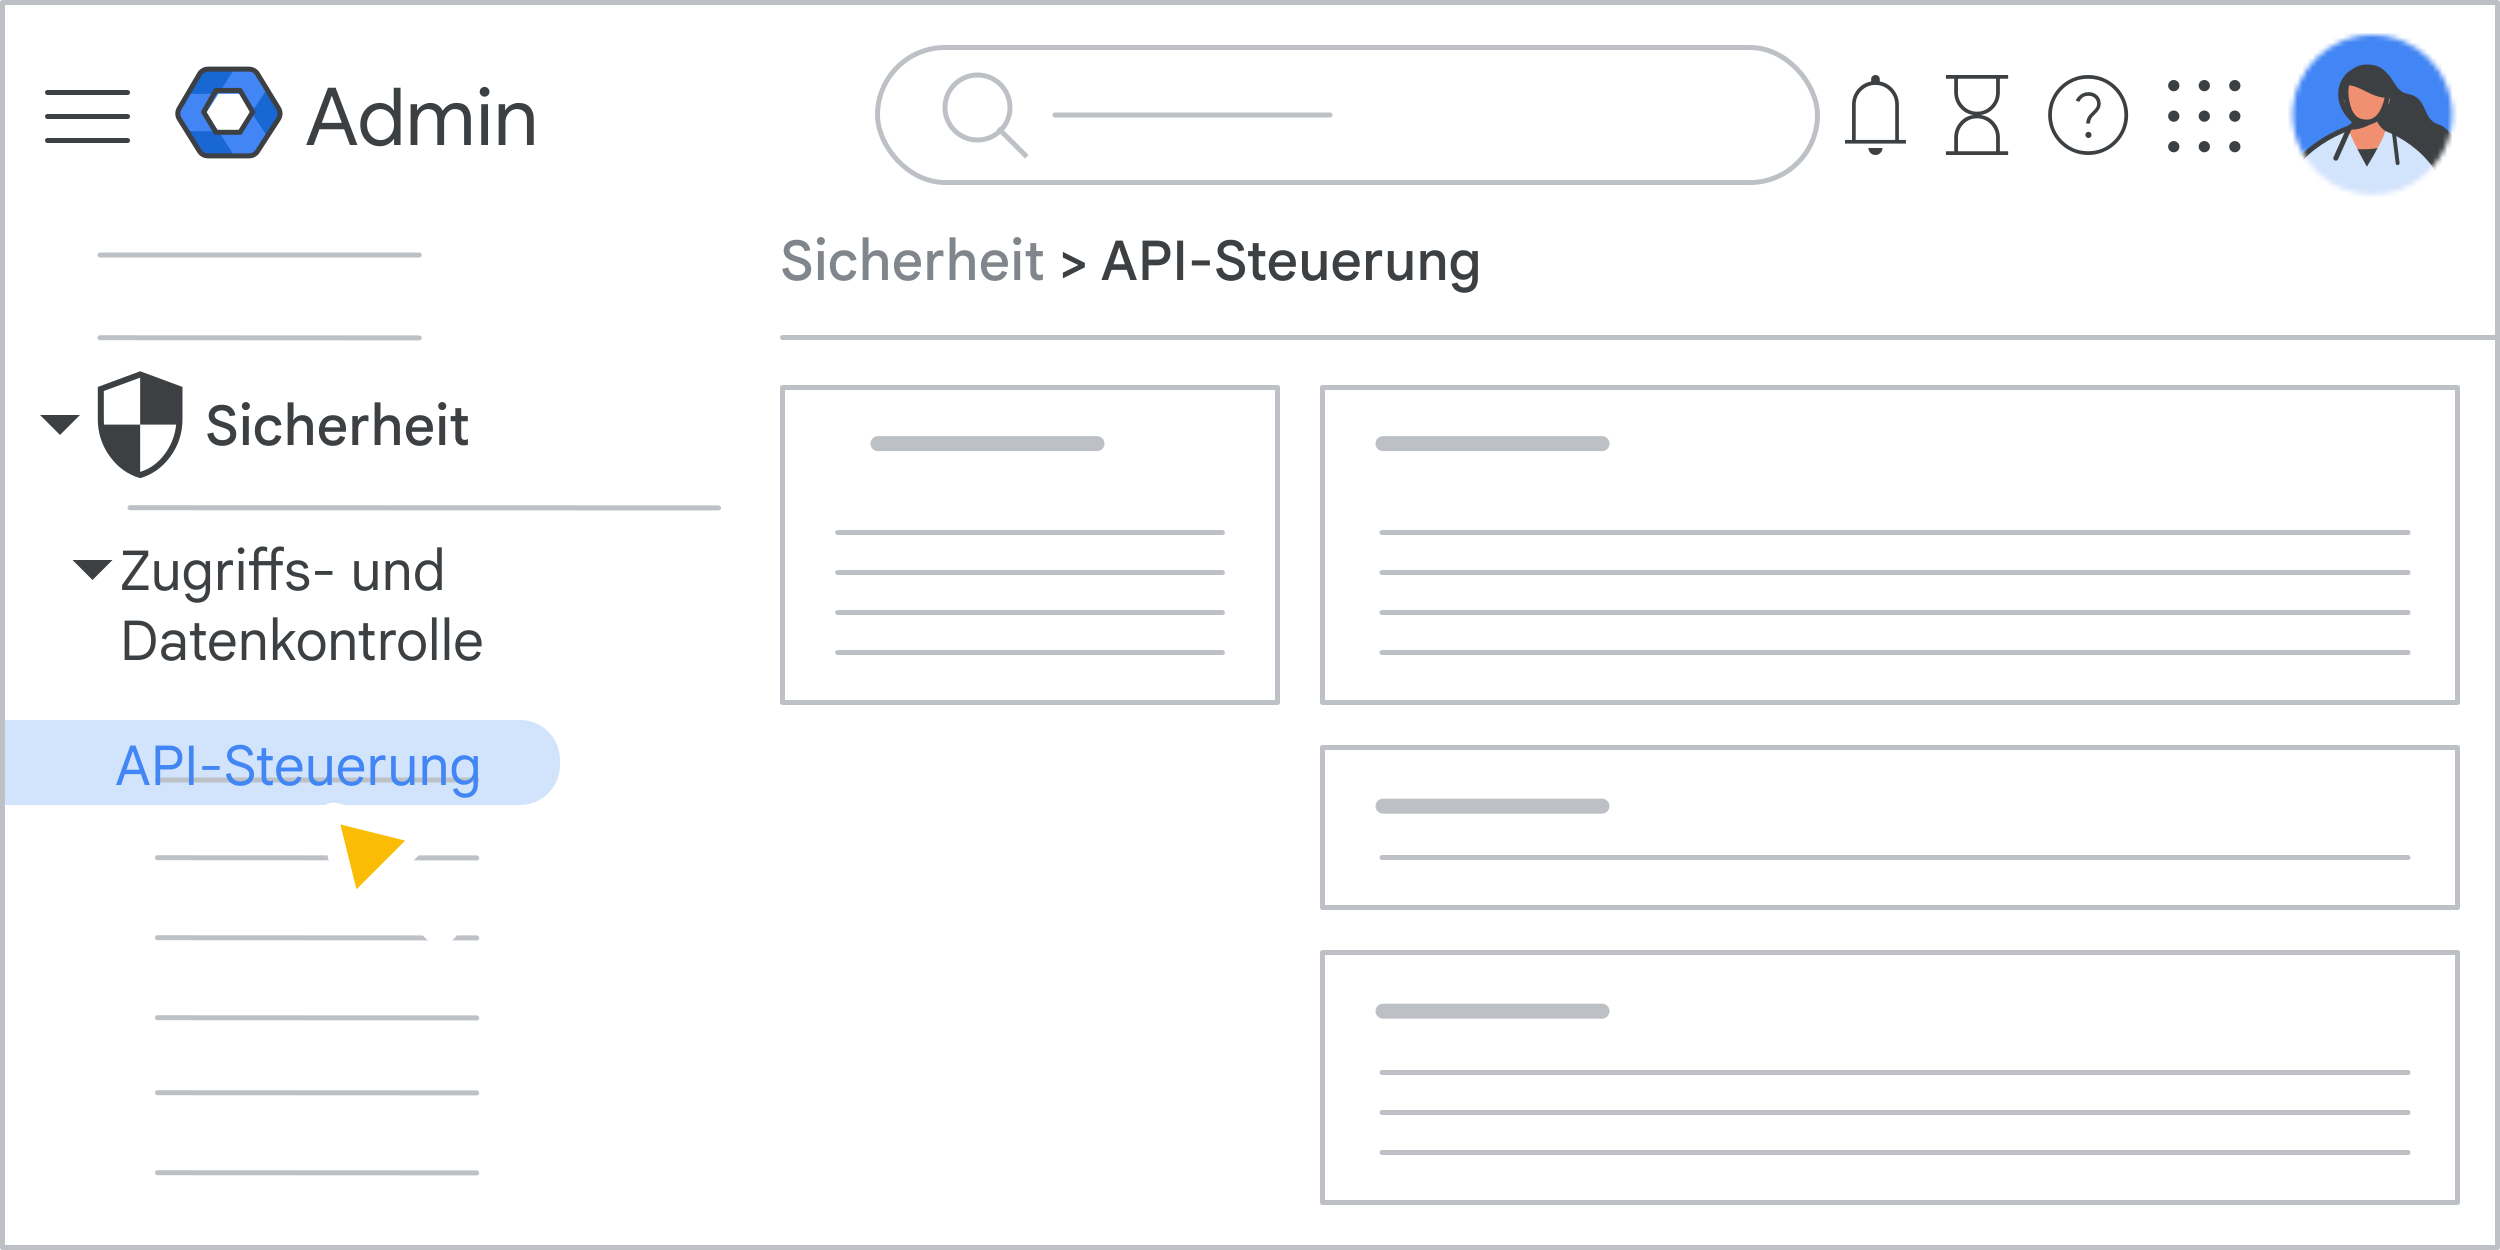 <svg width="500" height="250" viewBox="0 0 500 250" fill="none" xmlns="http://www.w3.org/2000/svg">
<rect x="0" y="0" width="500" height="250" fill="#333333" stroke="none"/>
<g id="admin-review-third-party-apps-for-your-organization" clip-path="url(#clip0_4394_191)">
<g id="Group 106">
<rect id="bg" width="500" height="250" fill="white"/>
<path id="Line" d="M156.5 67.5H567.5" stroke="#BDC1C6" stroke-linecap="round"/>
<g id="security_BASELINE_P900">
<path id="Shape" fill-rule="evenodd" clip-rule="evenodd" d="M21.962 91.28C23.566 93.483 25.588 94.934 28.028 95.632C30.469 94.934 32.491 93.483 34.094 91.28C35.697 89.077 36.499 86.6 36.499 83.849V77.389L28.028 74.249L19.558 77.389V83.849C19.558 86.6 20.359 89.077 21.962 91.28ZM32.93 90.832C31.619 92.597 29.985 93.778 28.029 94.376V84.925H35.229C35.007 87.099 34.241 89.068 32.93 90.832ZM28.029 75.535V84.925H20.828C20.788 84.706 20.768 84.517 20.768 84.357V83.849V78.197L28.029 75.535Z" fill="#3C4043"/>
</g>
</g>
<g id="Admin icon - illustrated">
<g id="Group">
<path id="Vector" d="M37.407 26.233L39.831 30.168C40.214 30.791 40.922 31.174 41.688 31.174H46.849L45.92 28.531L43.688 26.233L40.547 25.721L37.407 26.233Z" fill="#1967D2"/>
<path id="Vector_2" d="M55.859 21.494L53.505 17.673L51.481 19.774L50.287 22.5L51.585 25.417L53.49 27.35L55.859 23.506C56.242 22.883 56.242 22.117 55.859 21.494Z" fill="#1967D2"/>
<path id="Vector_3" d="M46.85 13.826H41.689C40.923 13.826 40.215 14.209 39.832 14.832L37.407 18.767L40.547 19.279L43.688 18.767L45.98 16.469L46.85 13.826Z" fill="#1967D2"/>
<path id="Vector_4" d="M41.299 22.5L43.688 18.767H37.407L35.728 21.494C35.345 22.117 35.345 22.883 35.728 23.506L37.407 26.233H43.688L41.299 22.5Z" fill="#4285F4"/>
<path id="Vector_5" d="M47.898 18.767L50.287 22.5L53.505 17.673L51.755 14.832C51.372 14.209 50.663 13.826 49.897 13.826H46.85L43.688 18.767H47.898Z" fill="#4285F4"/>
<path id="Vector_6" d="M47.898 26.233H43.688L46.85 31.174H49.897C50.663 31.174 51.372 30.791 51.755 30.168L53.49 27.35L50.287 22.5L47.898 26.233Z" fill="#4285F4"/>
</g>
<path id="Path 19" fill-rule="evenodd" clip-rule="evenodd" d="M43.167 18.092H48.008L50.538 22.396L48.008 26.459H43.167L40.732 22.396L43.167 18.092Z" stroke="#3C4043" stroke-linejoin="round"/>
<path id="Path 19_2" fill-rule="evenodd" clip-rule="evenodd" d="M39.894 14.811C40.254 14.201 40.909 13.826 41.618 13.826H49.793C50.49 13.826 51.136 14.188 51.5 14.783L55.714 21.676C56.115 22.332 56.105 23.16 55.686 23.806L51.506 30.261C51.137 30.83 50.505 31.174 49.827 31.174H41.584C40.894 31.174 40.252 30.818 39.887 30.232L35.862 23.778C35.468 23.146 35.457 22.347 35.835 21.705L39.894 14.811Z" stroke="#3C4043" stroke-linejoin="round"/>
</g>
<g id="Menu">
<path id="Line_2" d="M9.5 18.5H25.5" stroke="#3C4043" stroke-linecap="round" stroke-linejoin="round"/>
<path id="Line_3" d="M9.5 23.3H25.5" stroke="#3C4043" stroke-linecap="round" stroke-linejoin="round"/>
<path id="Line_4" d="M9.5 28.1H25.5" stroke="#3C4043" stroke-linecap="round" stroke-linejoin="round"/>
</g>
<g id="Search">
<rect x="175.5" y="9.5" width="188" height="27" rx="13.5" fill="white"/>
<rect x="175.5" y="9.5" width="188" height="27" rx="13.5" stroke="#BDC1C6"/>
<g id="search icon">
<path id="Line 6" d="M200 26L205 31" stroke="#BDC1C6" stroke-linecap="square"/>
<circle id="Oval" cx="195.5" cy="21.5" r="6.5" stroke="#BDC1C6"/>
</g>
<g id="text">
<path id="text_2" d="M211 23H266" stroke="#BDC1C6" stroke-linecap="round" stroke-linejoin="round"/>
</g>
</g>
<path id="Vector_7" d="M434.755 30.462C434.446 30.462 434.181 30.351 433.96 30.13C433.739 29.909 433.629 29.645 433.629 29.336C433.629 29.027 433.739 28.763 433.96 28.542C434.181 28.321 434.446 28.21 434.755 28.21C435.063 28.21 435.328 28.321 435.549 28.542C435.77 28.763 435.88 29.027 435.88 29.336C435.88 29.645 435.77 29.909 435.549 30.13C435.328 30.351 435.063 30.462 434.755 30.462ZM440.86 30.462C440.551 30.462 440.286 30.351 440.065 30.13C439.845 29.909 439.734 29.645 439.734 29.336C439.734 29.027 439.845 28.763 440.065 28.542C440.286 28.321 440.551 28.21 440.86 28.21C441.168 28.21 441.433 28.321 441.654 28.542C441.875 28.763 441.985 29.027 441.985 29.336C441.985 29.645 441.875 29.909 441.654 30.13C441.433 30.351 441.168 30.462 440.86 30.462ZM446.965 30.462C446.656 30.462 446.392 30.351 446.171 30.13C445.95 29.909 445.839 29.645 445.839 29.336C445.839 29.027 445.95 28.763 446.171 28.542C446.392 28.321 446.656 28.21 446.965 28.21C447.273 28.21 447.538 28.321 447.759 28.542C447.98 28.763 448.09 29.027 448.09 29.336C448.09 29.645 447.98 29.909 447.759 30.13C447.538 30.351 447.273 30.462 446.965 30.462ZM434.755 24.356C434.446 24.356 434.181 24.246 433.96 24.025C433.739 23.804 433.629 23.539 433.629 23.231C433.629 22.922 433.739 22.657 433.96 22.437C434.181 22.216 434.446 22.105 434.755 22.105C435.063 22.105 435.328 22.216 435.549 22.437C435.77 22.657 435.88 22.922 435.88 23.231C435.88 23.539 435.77 23.804 435.549 24.025C435.328 24.246 435.063 24.356 434.755 24.356ZM440.86 24.356C440.551 24.356 440.286 24.246 440.065 24.025C439.845 23.804 439.734 23.539 439.734 23.231C439.734 22.922 439.845 22.657 440.065 22.437C440.286 22.216 440.551 22.105 440.86 22.105C441.168 22.105 441.433 22.216 441.654 22.437C441.875 22.657 441.985 22.922 441.985 23.231C441.985 23.539 441.875 23.804 441.654 24.025C441.433 24.246 441.168 24.356 440.86 24.356ZM446.965 24.356C446.656 24.356 446.392 24.246 446.171 24.025C445.95 23.804 445.839 23.539 445.839 23.231C445.839 22.922 445.95 22.657 446.171 22.437C446.392 22.216 446.656 22.105 446.965 22.105C447.273 22.105 447.538 22.216 447.759 22.437C447.98 22.657 448.09 22.922 448.09 23.231C448.09 23.539 447.98 23.804 447.759 24.025C447.538 24.246 447.273 24.356 446.965 24.356ZM434.755 18.251C434.446 18.251 434.181 18.141 433.96 17.92C433.739 17.699 433.629 17.434 433.629 17.126C433.629 16.817 433.739 16.552 433.96 16.331C434.181 16.11 434.446 16 434.755 16C435.063 16 435.328 16.11 435.549 16.331C435.77 16.552 435.88 16.817 435.88 17.126C435.88 17.434 435.77 17.699 435.549 17.92C435.328 18.141 435.063 18.251 434.755 18.251ZM440.86 18.251C440.551 18.251 440.286 18.141 440.065 17.92C439.845 17.699 439.734 17.434 439.734 17.126C439.734 16.817 439.845 16.552 440.065 16.331C440.286 16.11 440.551 16 440.86 16C441.168 16 441.433 16.11 441.654 16.331C441.875 16.552 441.985 16.817 441.985 17.126C441.985 17.434 441.875 17.699 441.654 17.92C441.433 18.141 441.168 18.251 440.86 18.251ZM446.965 18.251C446.656 18.251 446.392 18.141 446.171 17.92C445.95 17.699 445.839 17.434 445.839 17.126C445.839 16.817 445.95 16.552 446.171 16.331C446.392 16.11 446.656 16 446.965 16C447.273 16 447.538 16.11 447.759 16.331C447.98 16.552 448.09 16.817 448.09 17.126C448.09 17.434 447.98 17.699 447.759 17.92C447.538 18.141 447.273 18.251 446.965 18.251Z" fill="#3C4043"/>
<path id="Vector_8" d="M417.697 27.603C417.867 27.603 418.012 27.541 418.131 27.417C418.251 27.293 418.31 27.146 418.31 26.976C418.31 26.814 418.25 26.671 418.13 26.548C418.01 26.425 417.865 26.363 417.695 26.363C417.525 26.363 417.379 26.425 417.255 26.549C417.132 26.673 417.071 26.816 417.071 26.978C417.071 27.148 417.132 27.295 417.256 27.418C417.38 27.541 417.527 27.603 417.697 27.603ZM417.241 24.709H418.003C418.018 24.354 418.086 24.049 418.206 23.794C418.326 23.539 418.576 23.238 418.955 22.89C419.371 22.493 419.671 22.134 419.857 21.813C420.042 21.492 420.135 21.132 420.135 20.733C420.135 20.047 419.904 19.492 419.441 19.068C418.979 18.643 418.411 18.431 417.736 18.431C417.13 18.431 416.6 18.593 416.145 18.917C415.691 19.24 415.353 19.629 415.131 20.083L415.858 20.378C416.022 20.016 416.247 19.723 416.533 19.499C416.82 19.274 417.202 19.162 417.68 19.162C418.261 19.162 418.696 19.321 418.984 19.64C419.273 19.958 419.417 20.328 419.417 20.748C419.417 21.06 419.333 21.344 419.164 21.598C418.995 21.852 418.762 22.113 418.464 22.379C418.011 22.794 417.694 23.181 417.513 23.539C417.332 23.897 417.241 24.287 417.241 24.709ZM417.632 31C416.528 31 415.491 30.79 414.521 30.37C413.551 29.95 412.703 29.378 411.978 28.654C411.252 27.929 410.679 27.082 410.259 26.113C409.839 25.143 409.629 24.107 409.629 23.003C409.629 21.897 409.839 20.857 410.259 19.883C410.679 18.909 411.251 18.062 411.975 17.341C412.7 16.621 413.547 16.051 414.516 15.63C415.485 15.21 416.522 15 417.626 15C418.732 15 419.772 15.21 420.746 15.63C421.72 16.05 422.567 16.619 423.288 17.339C424.008 18.059 424.578 18.905 424.999 19.878C425.419 20.851 425.629 21.891 425.629 22.997C425.629 24.101 425.419 25.138 424.999 26.108C424.579 27.078 424.01 27.926 423.29 28.651C422.57 29.377 421.724 29.949 420.751 30.37C419.778 30.79 418.738 31 417.632 31ZM417.629 30.248C419.648 30.248 421.36 29.544 422.767 28.136C424.173 26.728 424.877 25.016 424.877 23C424.877 20.981 424.173 19.269 422.767 17.862C421.36 16.456 419.648 15.752 417.629 15.752C415.613 15.752 413.901 16.456 412.493 17.862C411.085 19.269 410.381 20.981 410.381 23C410.381 25.016 411.085 26.728 412.493 28.136C413.901 29.544 415.613 30.248 417.629 30.248Z" fill="#3C4043"/>
<path id="Vector_9" d="M369 28.724V27.987H370.406V20.934C370.406 19.796 370.763 18.789 371.478 17.913C372.193 17.038 373.107 16.499 374.222 16.298V15.87C374.222 15.629 374.306 15.423 374.475 15.254C374.644 15.085 374.849 15 375.09 15C375.331 15 375.537 15.085 375.707 15.254C375.877 15.423 375.962 15.629 375.962 15.87V16.303C377.077 16.501 377.991 17.038 378.706 17.913C379.421 18.789 379.778 19.796 379.778 20.934V27.987H381.184V28.724H369ZM375.089 31C374.702 31 374.371 30.862 374.097 30.587C373.823 30.312 373.686 29.981 373.686 29.594H376.498C376.498 29.983 376.36 30.315 376.084 30.589C375.808 30.863 375.477 31 375.089 31ZM371.142 27.987H379.042V20.934C379.042 19.841 378.657 18.909 377.886 18.139C377.116 17.369 376.185 16.984 375.092 16.984C373.999 16.984 373.068 17.369 372.298 18.139C371.527 18.909 371.142 19.841 371.142 20.934V27.987Z" fill="#3C4043"/>
<path id="Vector_10" d="M391.594 30.248H399.22V27.535C399.22 26.467 398.851 25.556 398.114 24.801C397.377 24.045 396.474 23.668 395.407 23.668C394.339 23.668 393.437 24.045 392.7 24.801C391.962 25.556 391.594 26.467 391.594 27.535V30.248ZM395.407 22.332C396.474 22.332 397.377 21.954 398.114 21.198C398.851 20.441 399.22 19.529 399.22 18.462V15.752H391.594V18.462C391.594 19.529 391.962 20.441 392.7 21.198C393.437 21.954 394.339 22.332 395.407 22.332ZM389.185 31V30.248H390.842V27.535C390.842 26.384 391.204 25.375 391.93 24.507C392.656 23.64 393.581 23.137 394.705 23C393.581 22.849 392.656 22.339 391.93 21.469C391.204 20.6 390.842 19.598 390.842 18.462V15.752H389.185V15H401.629V15.752H399.972V18.462C399.972 19.598 399.609 20.6 398.883 21.469C398.158 22.339 397.233 22.849 396.109 23C397.233 23.137 398.158 23.64 398.883 24.507C399.609 25.375 399.972 26.384 399.972 27.535V30.248H401.629V31H389.185Z" fill="#3C4043"/>
<g id="Profile image 0 small">
<g id="profile-small">
<mask id="mask0_4394_191" style="mask-type:alpha" maskUnits="userSpaceOnUse" x="458" y="7" width="33" height="32">
<ellipse id="Ellipse 2" cx="474.487" cy="22.937" rx="15.937" ry="15.937" fill="#4285F4"/>
</mask>
<g mask="url(#mask0_4394_191)">
<circle id="Ellipse 3" cx="475.212" cy="23.661" r="19.196" fill="#4285F4"/>
<path id="Fill-13" fill-rule="evenodd" clip-rule="evenodd" d="M469.606 23.642C473.332 27.7 482.342 36.48 486.232 38.488C485.716 35.614 491.574 35.349 492.603 32.613C493.431 30.41 489.693 25.466 487.964 24.981C484.087 23.893 485.95 19.627 481.473 18.748C478.045 18.077 479.06 13.157 473.346 13.157C467.86 13.157 465.761 19.456 469.606 23.642Z" fill="#3C4043"/>
<g id="Group-20">
<g id="Group_2">
<path id="Fill-17" fill-rule="evenodd" clip-rule="evenodd" d="M462.936 31.953L467.962 26.348C467.962 26.348 471.473 25.595 471.75 21.858H475.019C475.019 21.858 475.783 25.716 477.567 26.482L480.625 35.167" fill="#F09071"/>
<path id="Stroke-19" d="M462.936 31.953L467.962 26.348C467.962 26.348 471.473 25.595 471.75 21.858H475.019C475.019 21.858 475.305 26.518 479.287 26.518L481.892 34.005" stroke="#3C4043" stroke-width="0.519" stroke-linecap="round" stroke-linejoin="round"/>
</g>
</g>
<g id="Group-24">
<g id="Group_3">
<path id="Fill-21" fill-rule="evenodd" clip-rule="evenodd" d="M464.655 36.973L465.542 28.83C465.542 28.83 471.638 31.731 479.952 28.83V36.973" fill="#3C4043"/>
<path id="Stroke-23" d="M464.655 36.973L465.542 28.83C465.542 28.83 471.638 31.731 479.952 28.83V36.973" stroke="#3C4043" stroke-width="0.519" stroke-linecap="round" stroke-linejoin="round"/>
</g>
</g>
<path id="Combined-Shape" fill-rule="evenodd" clip-rule="evenodd" d="M469.667 25.716C470.031 27.105 471.609 30.167 473.375 33.348C475.166 30.388 476.729 27.565 477.066 26.227C477.066 26.227 489.545 30.498 489.545 43.085L479.055 43.086C479.108 43.173 479.136 43.22 479.136 43.22L455.691 42.991C455.691 30.328 469.667 25.716 469.667 25.716Z" fill="#D2E3FC"/>
<path id="Stroke-29" d="M467.164 31.632L469.922 25.461" stroke="#3C4043" stroke-linecap="round" stroke-linejoin="round"/>
<path id="Fill-31" fill-rule="evenodd" clip-rule="evenodd" d="M475.734 23.524C475.734 23.524 472.588 26.09 469.606 25.605C469.606 25.605 471.168 24.535 471.472 22.918L475.734 23.524Z" fill="#3C4043"/>
<path id="Stroke-33" fill-rule="evenodd" clip-rule="evenodd" d="M475.734 23.524C475.734 23.524 472.588 26.09 469.606 25.605C469.606 25.605 471.168 24.535 471.472 22.918L475.734 23.524Z" stroke="#3C4043" stroke-width="0.519" stroke-linecap="round" stroke-linejoin="round"/>
<path id="Fill-35" fill-rule="evenodd" clip-rule="evenodd" d="M476.523 22.201C476.523 22.201 478.242 21.189 478.242 19.879C478.242 18.568 476.717 19.673 476.717 19.673L476.523 22.201Z" fill="#F09071"/>
<path id="Stroke-37" fill-rule="evenodd" clip-rule="evenodd" d="M476.523 22.201C476.523 22.201 478.242 21.189 478.242 19.879C478.242 18.568 476.717 19.673 476.717 19.673L476.523 22.201Z" stroke="#3C4043" stroke-width="0.519" stroke-linecap="round" stroke-linejoin="round"/>
<path id="Fill-39" fill-rule="evenodd" clip-rule="evenodd" d="M470.219 22.201C470.219 22.201 468.501 21.189 468.501 19.879C468.501 18.568 470.025 19.673 470.025 19.673L470.219 22.201Z" fill="#F09071"/>
<path id="Stroke-41" fill-rule="evenodd" clip-rule="evenodd" d="M470.219 22.201C470.219 22.201 468.501 21.189 468.501 19.879C468.501 18.568 470.025 19.673 470.025 19.673L470.219 22.201Z" stroke="#3C4043" stroke-width="0.519" stroke-linecap="round" stroke-linejoin="round"/>
<path id="Fill-43" fill-rule="evenodd" clip-rule="evenodd" d="M473.383 24.424C475.532 24.424 476.797 22.332 477.372 19.822C477.947 17.313 476.989 13.715 473.23 13.715C469.624 13.715 468.8 17.106 469.317 19.99C469.857 22.994 470.959 24.381 473.383 24.424Z" fill="#F09071"/>
<path id="Stroke-45" fill-rule="evenodd" clip-rule="evenodd" d="M473.383 24.424C475.532 24.424 476.797 22.332 477.372 19.822C477.947 17.313 476.989 13.715 473.23 13.715C469.624 13.715 468.8 17.106 469.317 19.99C469.857 22.994 470.959 24.381 473.383 24.424Z" stroke="#3C4043" stroke-linecap="round" stroke-linejoin="round"/>
<path id="Fill-47" fill-rule="evenodd" clip-rule="evenodd" d="M469.031 16.741C472.36 16.741 474.086 19.316 477.55 19.316C477.55 19.316 479.21 13.158 473.346 13.158C469.81 13.157 469.031 16.741 469.031 16.741Z" fill="#3C4043"/>
<path id="Stroke-49" fill-rule="evenodd" clip-rule="evenodd" d="M469.031 16.741C472.36 16.741 474.086 19.316 477.55 19.316C477.55 19.316 479.21 13.158 473.346 13.158C469.81 13.157 469.031 16.741 469.031 16.741Z" stroke="#3C4043" stroke-width="0.519" stroke-linecap="round" stroke-linejoin="round"/>
<path id="Stroke-57" d="M478.778 26.519L479.526 32.623" stroke="#3C4043" stroke-width="0.779" stroke-linecap="round" stroke-linejoin="round"/>
<path id="Stroke-59" d="M469.924 25.582C469.924 25.582 455.653 29.989 455.653 42.952" stroke="#3C4043" stroke-linecap="round" stroke-linejoin="round"/>
</g>
</g>
</g>
<g id="blue bar">
<path id="Rectangle" d="M0 144H104C108.418 144 112 147.582 112 152V153C112 157.418 108.418 161 104 161H0V144Z" fill="#D2E3FC"/>
</g>
<path id="Line 2 Copy 2" d="M20 51H83.847" stroke="#BDC1C6" stroke-linecap="round" stroke-linejoin="round"/>
<path id="Line 2 Copy 9" d="M20 67.542L83.847 67.583" stroke="#BDC1C6" stroke-linecap="round" stroke-linejoin="round"/>
<path id="Line 2 Copy 5" d="M31.5 171.542L95.347 171.583" stroke="#BDC1C6" stroke-linecap="round" stroke-linejoin="round"/>
<path id="Line 2 Copy 13" d="M31.5 203.542L95.347 203.583" stroke="#BDC1C6" stroke-linecap="round" stroke-linejoin="round"/>
<path id="Line 2 Copy 15" d="M31.5 218.542L95.347 218.583" stroke="#BDC1C6" stroke-linecap="round" stroke-linejoin="round"/>
<path id="Line 2 Copy 11" d="M31.5 187.542L95.347 187.583" stroke="#BDC1C6" stroke-linecap="round" stroke-linejoin="round"/>
<path id="Line 2 Copy 16" d="M31.5 234.542L95.347 234.583" stroke="#BDC1C6" stroke-linecap="round" stroke-linejoin="round"/>
<path id="Line 2 Copy 8" d="M31.5 156H95.347" stroke="#BDC1C6" stroke-linecap="round" stroke-linejoin="round"/>
<rect id="Rectangle_2" x="264.5" y="149.5" width="227" height="32" stroke="#BDC1C6" stroke-linejoin="round"/>
<rect id="Rectangle_3" x="264.5" y="190.5" width="227" height="50" stroke="#BDC1C6" stroke-linejoin="round"/>
<rect id="Rectangle_4" x="264.5" y="77.5" width="227" height="63" stroke="#BDC1C6" stroke-linejoin="round"/>
<rect id="Rectangle_5" x="156.5" y="77.5" width="99" height="63" stroke="#BDC1C6" stroke-linejoin="round"/>
<g id="Cursor ">
<g id="Union">
<mask id="path-57-outside-1_4394_191" maskUnits="userSpaceOnUse" x="55.038" y="152.084" width="44.548" height="44.548" fill="black">
<rect fill="white" x="55.038" y="152.084" width="44.548" height="44.548"/>
<path fill-rule="evenodd" clip-rule="evenodd" d="M66.936 162.547C66.204 162.365 65.542 163.027 65.724 163.759L69.781 180.059C69.969 180.814 70.909 181.074 71.459 180.524L76.139 175.844L86.589 186.294C87.37 187.075 88.636 187.075 89.417 186.294C90.198 185.513 90.198 184.247 89.417 183.466L78.968 173.016L83.701 168.282C84.251 167.732 83.991 166.792 83.236 166.604L66.936 162.547Z"/>
</mask>
<path fill-rule="evenodd" clip-rule="evenodd" d="M66.936 162.547C66.204 162.365 65.542 163.027 65.724 163.759L69.781 180.059C69.969 180.814 70.909 181.074 71.459 180.524L76.139 175.844L86.589 186.294C87.37 187.075 88.636 187.075 89.417 186.294C90.198 185.513 90.198 184.247 89.417 183.466L78.968 173.016L83.701 168.282C84.251 167.732 83.991 166.792 83.236 166.604L66.936 162.547Z" fill="#FBBC04"/>
<path d="M65.724 163.759L67.665 163.276L67.665 163.276L65.724 163.759ZM66.936 162.547L67.419 160.606L67.419 160.606L66.936 162.547ZM69.781 180.059L71.722 179.576L71.722 179.576L69.781 180.059ZM76.139 175.844L77.553 174.43L76.139 173.016L74.725 174.43L76.139 175.844ZM78.968 173.016L77.553 171.601L76.139 173.016L77.553 174.43L78.968 173.016ZM83.236 166.604L82.753 168.545H82.753L83.236 166.604ZM67.665 163.276C67.847 164.008 67.185 164.67 66.453 164.488L67.419 160.606C65.224 160.06 63.237 162.047 63.783 164.242L67.665 163.276ZM71.722 179.576L67.665 163.276L63.783 164.242L67.841 180.542L71.722 179.576ZM70.045 179.11C70.595 178.56 71.534 178.821 71.722 179.576L67.841 180.542C68.404 182.806 71.223 183.588 72.873 181.939L70.045 179.11ZM74.725 174.43L70.045 179.11L72.873 181.939L77.553 177.258L74.725 174.43ZM88.003 184.88L77.553 174.43L74.725 177.258L85.175 187.708L88.003 184.88ZM88.003 184.88L85.175 187.708C86.737 189.27 89.27 189.27 90.832 187.708L88.003 184.88ZM88.003 184.88L88.003 184.88L90.832 187.708C92.394 186.146 92.394 183.613 90.832 182.051L88.003 184.88ZM77.553 174.43L88.003 184.88L90.832 182.051L80.382 171.601L77.553 174.43ZM82.287 166.868L77.553 171.601L80.382 174.43L85.116 169.696L82.287 166.868ZM82.753 168.545C81.998 168.357 81.737 167.417 82.287 166.868L85.116 169.696C86.766 168.046 85.983 165.227 83.719 164.663L82.753 168.545ZM66.453 164.488L82.753 168.545L83.719 164.663L67.419 160.606L66.453 164.488Z" fill="white" mask="url(#path-57-outside-1_4394_191)"/>
</g>
</g>
<g id="arrow_drop_down_BASELINE_P900_FILL0_wght400_GRAD0_opsz24 1">
<path id="Vector_11" d="M12 87L8 83H16L12 87Z" fill="#3C4043"/>
</g>
<g id="arrow_drop_down_BASELINE_P900_FILL0_wght400_GRAD0_opsz24 2">
<path id="Vector_12" d="M18.5 116L14.5 112H22.5L18.5 116Z" fill="#3C4043"/>
</g>
<g id="Text header 3px ">
<path id="Line 5" d="M175.6 88.727H219.4" stroke="#BDC1C6" stroke-width="3" stroke-linecap="round" stroke-linejoin="round"/>
</g>
<g id="Text header 3px _2">
<path id="Line 5_2" d="M276.6 88.727H320.4" stroke="#BDC1C6" stroke-width="3" stroke-linecap="round" stroke-linejoin="round"/>
</g>
<g id="Text header 3px _3">
<path id="Line 5_3" d="M276.6 161.227H320.4" stroke="#BDC1C6" stroke-width="3" stroke-linecap="round" stroke-linejoin="round"/>
</g>
<g id="Text header 3px _4">
<path id="Line 5_4" d="M276.6 202.227H320.4" stroke="#BDC1C6" stroke-width="3" stroke-linecap="round" stroke-linejoin="round"/>
</g>
<g id="Paragraph text">
<path id="Line 5_5" d="M167.527 106.5H244.473" stroke="#BDC1C6" stroke-linecap="round" stroke-linejoin="round"/>
<path id="Line 5_6" d="M167.527 114.5H244.473" stroke="#BDC1C6" stroke-linecap="round" stroke-linejoin="round"/>
<path id="Line 5_7" d="M167.527 122.5H244.473" stroke="#BDC1C6" stroke-linecap="round" stroke-linejoin="round"/>
<path id="Line 5_8" d="M167.527 130.5H244.473" stroke="#BDC1C6" stroke-linecap="round" stroke-linejoin="round"/>
</g>
<g id="Paragraph text_2">
<path id="Line 5_9" d="M276.405 106.5H481.595" stroke="#BDC1C6" stroke-linecap="round" stroke-linejoin="round"/>
<path id="Line 5_10" d="M276.405 114.5H481.595" stroke="#BDC1C6" stroke-linecap="round" stroke-linejoin="round"/>
<path id="Line 5_11" d="M276.405 122.5H481.595" stroke="#BDC1C6" stroke-linecap="round" stroke-linejoin="round"/>
<path id="Line 5_12" d="M276.405 130.5H481.595" stroke="#BDC1C6" stroke-linecap="round" stroke-linejoin="round"/>
</g>
<g id="Paragraph text_3">
<path id="Line 5_13" d="M276.405 214.5H481.595" stroke="#BDC1C6" stroke-linecap="round" stroke-linejoin="round"/>
<path id="Line 5_14" d="M276.405 222.5H481.595" stroke="#BDC1C6" stroke-linecap="round" stroke-linejoin="round"/>
<path id="Line 5_15" d="M276.405 230.5H481.595" stroke="#BDC1C6" stroke-linecap="round" stroke-linejoin="round"/>
</g>
<g id="Paragraph text_4">
<path id="Line 5_16" d="M276.405 171.5H481.595" stroke="#BDC1C6" stroke-linecap="round" stroke-linejoin="round"/>
</g>
<path id="Line 2 Copy 18" d="M26 101.542L143.717 101.583" stroke="#BDC1C6" stroke-linecap="round" stroke-linejoin="round"/>
<path id="Users" d="M61.24 29L65.592 17.544H67.128L71.48 29H69.992L68.824 25.848H63.896L62.728 29H61.24ZM68.36 24.568L66.84 20.44L66.392 19.208H66.328L65.88 20.44L64.36 24.568H68.36ZM75.964 29.256C75.228 29.256 74.562 29.069 73.964 28.696C73.378 28.323 72.914 27.811 72.572 27.16C72.231 26.509 72.06 25.763 72.06 24.92C72.06 24.077 72.231 23.331 72.572 22.68C72.914 22.029 73.378 21.517 73.964 21.144C74.562 20.771 75.228 20.584 75.964 20.584C76.402 20.584 76.802 20.653 77.164 20.792C77.527 20.931 77.842 21.112 78.108 21.336C78.386 21.56 78.599 21.8 78.748 22.056H78.812L78.748 20.92V17.544H80.108V29H78.812V27.8H78.748C78.599 28.045 78.386 28.28 78.108 28.504C77.842 28.728 77.527 28.909 77.164 29.048C76.802 29.187 76.402 29.256 75.964 29.256ZM76.108 28.024C76.578 28.024 77.015 27.901 77.42 27.656C77.836 27.4 78.172 27.043 78.428 26.584C78.684 26.115 78.812 25.56 78.812 24.92C78.812 24.28 78.684 23.731 78.428 23.272C78.172 22.803 77.836 22.445 77.42 22.2C77.015 21.944 76.578 21.816 76.108 21.816C75.639 21.816 75.196 21.944 74.78 22.2C74.375 22.445 74.044 22.803 73.788 23.272C73.532 23.731 73.404 24.28 73.404 24.92C73.404 25.549 73.532 26.099 73.788 26.568C74.044 27.037 74.375 27.4 74.78 27.656C75.196 27.901 75.639 28.024 76.108 28.024ZM82.117 29V20.84H83.413V22.04H83.477C83.627 21.773 83.829 21.533 84.085 21.32C84.352 21.096 84.651 20.92 84.981 20.792C85.323 20.653 85.669 20.584 86.021 20.584C86.629 20.584 87.152 20.733 87.589 21.032C88.027 21.32 88.341 21.699 88.533 22.168C88.811 21.709 89.184 21.331 89.653 21.032C90.123 20.733 90.683 20.584 91.333 20.584C92.304 20.584 93.019 20.877 93.477 21.464C93.936 22.051 94.165 22.819 94.165 23.768V29H92.821V23.976C92.821 23.187 92.661 22.632 92.341 22.312C92.021 21.981 91.568 21.816 90.981 21.816C90.565 21.816 90.192 21.939 89.861 22.184C89.541 22.419 89.285 22.733 89.093 23.128C88.912 23.512 88.821 23.933 88.821 24.392V29H87.461V23.992C87.461 23.203 87.301 22.643 86.981 22.312C86.661 21.981 86.213 21.816 85.637 21.816C85.221 21.816 84.848 21.939 84.517 22.184C84.197 22.429 83.941 22.749 83.749 23.144C83.568 23.539 83.477 23.965 83.477 24.424V29H82.117ZM96.245 29V20.84H97.605V29H96.245ZM96.917 19.336C96.651 19.336 96.421 19.24 96.229 19.048C96.037 18.856 95.941 18.627 95.941 18.36C95.941 18.083 96.037 17.853 96.229 17.672C96.421 17.48 96.651 17.384 96.917 17.384C97.195 17.384 97.424 17.48 97.605 17.672C97.797 17.853 97.893 18.083 97.893 18.36C97.893 18.627 97.797 18.856 97.605 19.048C97.424 19.24 97.195 19.336 96.917 19.336ZM99.727 29V20.84H101.023V22.04H101.087C101.3 21.645 101.647 21.304 102.127 21.016C102.617 20.728 103.151 20.584 103.727 20.584C104.729 20.584 105.481 20.877 105.983 21.464C106.495 22.04 106.751 22.808 106.751 23.768V29H105.391V23.976C105.391 23.187 105.199 22.632 104.815 22.312C104.441 21.981 103.956 21.816 103.359 21.816C102.911 21.816 102.516 21.944 102.175 22.2C101.833 22.445 101.567 22.765 101.375 23.16C101.183 23.555 101.087 23.971 101.087 24.408V29H99.727Z" fill="#3C4043"/>
<g id="Security &#62; API Controls">
<path d="M159.454 56.176C158.919 56.176 158.442 56.084 158.024 55.901C157.606 55.718 157.261 55.446 156.99 55.087C156.726 54.728 156.546 54.288 156.451 53.767L157.661 53.503C157.742 53.958 157.932 54.328 158.233 54.614C158.534 54.893 158.944 55.032 159.465 55.032C159.78 55.032 160.055 54.984 160.29 54.889C160.532 54.794 160.719 54.658 160.851 54.482C160.983 54.299 161.049 54.09 161.049 53.855C161.049 53.606 160.99 53.4 160.873 53.239C160.763 53.078 160.583 52.938 160.334 52.821C160.092 52.696 159.769 52.575 159.366 52.458L158.783 52.271C158.534 52.198 158.288 52.106 158.046 51.996C157.804 51.886 157.584 51.747 157.386 51.578C157.188 51.409 157.03 51.204 156.913 50.962C156.796 50.72 156.737 50.434 156.737 50.104C156.737 49.701 156.843 49.338 157.056 49.015C157.269 48.685 157.569 48.425 157.958 48.234C158.354 48.043 158.823 47.948 159.366 47.948C159.916 47.948 160.382 48.04 160.763 48.223C161.144 48.406 161.441 48.659 161.654 48.982C161.874 49.297 162.01 49.657 162.061 50.06L160.917 50.236C160.873 50.001 160.785 49.796 160.653 49.62C160.521 49.444 160.349 49.308 160.136 49.213C159.931 49.118 159.678 49.07 159.377 49.07C159.098 49.07 158.849 49.114 158.629 49.202C158.409 49.283 158.237 49.396 158.112 49.543C157.987 49.69 157.925 49.862 157.925 50.06C157.925 50.353 158.053 50.595 158.31 50.786C158.567 50.969 158.948 51.138 159.454 51.292L160.026 51.468C160.334 51.563 160.62 51.673 160.884 51.798C161.155 51.923 161.39 52.077 161.588 52.26C161.793 52.443 161.955 52.663 162.072 52.92C162.189 53.169 162.248 53.474 162.248 53.833C162.248 54.214 162.175 54.552 162.028 54.845C161.881 55.138 161.676 55.384 161.412 55.582C161.155 55.78 160.858 55.927 160.521 56.022C160.184 56.125 159.828 56.176 159.454 56.176ZM163.581 56V50.214H164.758V56H163.581ZM164.175 49.015C163.955 49.015 163.765 48.938 163.603 48.784C163.449 48.623 163.372 48.432 163.372 48.212C163.372 47.985 163.449 47.794 163.603 47.64C163.765 47.486 163.955 47.409 164.175 47.409C164.395 47.409 164.582 47.486 164.736 47.64C164.898 47.794 164.978 47.985 164.978 48.212C164.978 48.432 164.898 48.623 164.736 48.784C164.582 48.938 164.395 49.015 164.175 49.015ZM168.73 56.176C168.18 56.176 167.696 56.051 167.278 55.802C166.867 55.545 166.545 55.186 166.31 54.724C166.083 54.262 165.969 53.723 165.969 53.107C165.969 52.484 166.086 51.945 166.321 51.49C166.563 51.028 166.893 50.672 167.311 50.423C167.736 50.166 168.224 50.038 168.774 50.038C169.463 50.038 170.032 50.21 170.479 50.555C170.926 50.9 171.198 51.373 171.293 51.974L170.149 52.161C170.076 51.846 169.918 51.596 169.676 51.413C169.441 51.222 169.133 51.127 168.752 51.127C168.451 51.127 168.18 51.204 167.938 51.358C167.696 51.505 167.502 51.725 167.355 52.018C167.216 52.311 167.146 52.674 167.146 53.107C167.146 53.532 167.216 53.895 167.355 54.196C167.494 54.489 167.685 54.713 167.927 54.867C168.169 55.014 168.444 55.087 168.752 55.087C169.119 55.087 169.416 54.995 169.643 54.812C169.878 54.629 170.05 54.357 170.16 53.998L171.271 54.262C171.132 54.827 170.849 55.289 170.424 55.648C169.999 56 169.434 56.176 168.73 56.176ZM172.53 56V47.464H173.707V50.126L173.641 50.995H173.707C173.853 50.724 174.088 50.496 174.411 50.313C174.733 50.13 175.093 50.038 175.489 50.038C175.951 50.038 176.332 50.13 176.633 50.313C176.941 50.496 177.175 50.753 177.337 51.083C177.498 51.413 177.579 51.798 177.579 52.238V56H176.402V52.392C176.402 52.121 176.35 51.893 176.248 51.71C176.152 51.519 176.013 51.376 175.83 51.281C175.646 51.178 175.426 51.127 175.17 51.127C174.884 51.127 174.631 51.204 174.411 51.358C174.191 51.505 174.018 51.706 173.894 51.963C173.769 52.212 173.707 52.495 173.707 52.81V56H172.53ZM181.534 56.176C180.977 56.176 180.489 56.048 180.071 55.791C179.661 55.527 179.342 55.164 179.114 54.702C178.894 54.24 178.784 53.712 178.784 53.118C178.784 52.502 178.902 51.963 179.136 51.501C179.371 51.039 179.694 50.68 180.104 50.423C180.522 50.166 180.999 50.038 181.534 50.038C182.121 50.038 182.609 50.148 182.997 50.368C183.393 50.588 183.69 50.903 183.888 51.314C184.094 51.725 184.196 52.216 184.196 52.788C184.196 52.891 184.193 52.993 184.185 53.096C184.185 53.191 184.178 53.279 184.163 53.36H179.939C179.961 53.69 180.027 53.976 180.137 54.218C180.277 54.511 180.471 54.735 180.72 54.889C180.97 55.043 181.256 55.12 181.578 55.12C181.982 55.12 182.293 55.032 182.513 54.856C182.741 54.673 182.906 54.445 183.008 54.174L184.042 54.449C183.896 54.948 183.617 55.362 183.206 55.692C182.796 56.015 182.238 56.176 181.534 56.176ZM179.983 52.469H183.03C183.016 52.249 182.975 52.051 182.909 51.875C182.843 51.699 182.748 51.549 182.623 51.424C182.499 51.299 182.345 51.204 182.161 51.138C181.985 51.072 181.78 51.039 181.545 51.039C181.23 51.039 180.948 51.12 180.698 51.281C180.456 51.435 180.269 51.666 180.137 51.974C180.071 52.121 180.02 52.286 179.983 52.469ZM185.463 56V50.214H186.574V50.995H186.64C186.721 50.812 186.831 50.65 186.97 50.511C187.117 50.364 187.285 50.251 187.476 50.17C187.674 50.089 187.887 50.049 188.114 50.049C188.253 50.049 188.367 50.056 188.455 50.071C188.543 50.086 188.62 50.104 188.686 50.126V51.325C188.583 51.274 188.47 51.237 188.345 51.215C188.22 51.186 188.085 51.171 187.938 51.171C187.689 51.171 187.465 51.237 187.267 51.369C187.076 51.501 186.922 51.684 186.805 51.919C186.695 52.154 186.64 52.418 186.64 52.711V56H185.463ZM189.921 56V47.464H191.098V50.126L191.032 50.995H191.098C191.245 50.724 191.479 50.496 191.802 50.313C192.125 50.13 192.484 50.038 192.88 50.038C193.342 50.038 193.723 50.13 194.024 50.313C194.332 50.496 194.567 50.753 194.728 51.083C194.889 51.413 194.97 51.798 194.97 52.238V56H193.793V52.392C193.793 52.121 193.742 51.893 193.639 51.71C193.544 51.519 193.404 51.376 193.221 51.281C193.038 51.178 192.818 51.127 192.561 51.127C192.275 51.127 192.022 51.204 191.802 51.358C191.582 51.505 191.41 51.706 191.285 51.963C191.16 52.212 191.098 52.495 191.098 52.81V56H189.921ZM198.926 56.176C198.369 56.176 197.881 56.048 197.463 55.791C197.052 55.527 196.733 55.164 196.506 54.702C196.286 54.24 196.176 53.712 196.176 53.118C196.176 52.502 196.293 51.963 196.528 51.501C196.763 51.039 197.085 50.68 197.496 50.423C197.914 50.166 198.391 50.038 198.926 50.038C199.513 50.038 200 50.148 200.389 50.368C200.785 50.588 201.082 50.903 201.28 51.314C201.485 51.725 201.588 52.216 201.588 52.788C201.588 52.891 201.584 52.993 201.577 53.096C201.577 53.191 201.57 53.279 201.555 53.36H197.331C197.353 53.69 197.419 53.976 197.529 54.218C197.668 54.511 197.863 54.735 198.112 54.889C198.361 55.043 198.647 55.12 198.97 55.12C199.373 55.12 199.685 55.032 199.905 54.856C200.132 54.673 200.297 54.445 200.4 54.174L201.434 54.449C201.287 54.948 201.009 55.362 200.598 55.692C200.187 56.015 199.63 56.176 198.926 56.176ZM197.375 52.469H200.422C200.407 52.249 200.367 52.051 200.301 51.875C200.235 51.699 200.14 51.549 200.015 51.424C199.89 51.299 199.736 51.204 199.553 51.138C199.377 51.072 199.172 51.039 198.937 51.039C198.622 51.039 198.339 51.12 198.09 51.281C197.848 51.435 197.661 51.666 197.529 51.974C197.463 52.121 197.412 52.286 197.375 52.469ZM202.855 56V50.214H204.032V56H202.855ZM203.449 49.015C203.229 49.015 203.038 48.938 202.877 48.784C202.723 48.623 202.646 48.432 202.646 48.212C202.646 47.985 202.723 47.794 202.877 47.64C203.038 47.486 203.229 47.409 203.449 47.409C203.669 47.409 203.856 47.486 204.01 47.64C204.171 47.794 204.252 47.985 204.252 48.212C204.252 48.432 204.171 48.623 204.01 48.784C203.856 48.938 203.669 49.015 203.449 49.015ZM205.132 50.214H206.067V48.63H207.244V50.214H208.564V51.248H207.244V54.163C207.244 54.427 207.303 54.629 207.42 54.768C207.538 54.907 207.717 54.977 207.959 54.977C208.091 54.977 208.205 54.962 208.3 54.933C208.396 54.896 208.491 54.849 208.586 54.79V55.934C208.469 55.978 208.341 56.015 208.201 56.044C208.069 56.073 207.912 56.088 207.728 56.088C207.222 56.088 206.819 55.938 206.518 55.637C206.218 55.329 206.067 54.907 206.067 54.372V51.248H205.132V50.214Z" fill="#80868B"/>
<path d="M212.575 55.67V54.526L215.611 53.052V52.986L212.575 51.512V50.368L216.964 52.568V53.47L212.575 55.67ZM220.296 56L223.145 48.124H224.52L227.38 56H226.06L225.367 53.976H222.298L221.605 56H220.296ZM224.982 52.854L224.146 50.445L223.871 49.543H223.805L223.519 50.445L222.683 52.854H224.982ZM228.51 56V48.124H231.458C231.957 48.124 232.404 48.212 232.8 48.388C233.196 48.564 233.508 48.835 233.735 49.202C233.97 49.561 234.087 50.023 234.087 50.588C234.087 51.153 233.97 51.618 233.735 51.985C233.508 52.352 233.196 52.623 232.8 52.799C232.404 52.975 231.957 53.063 231.458 53.063H229.709V56H228.51ZM229.709 51.919H231.491C231.785 51.919 232.034 51.871 232.239 51.776C232.452 51.673 232.613 51.523 232.723 51.325C232.841 51.12 232.899 50.874 232.899 50.588C232.899 50.295 232.841 50.053 232.723 49.862C232.613 49.664 232.452 49.517 232.239 49.422C232.034 49.319 231.785 49.268 231.491 49.268H229.709V51.919ZM235.428 56V48.124H236.627V56H235.428ZM238.368 53.096V52.084H241.976V53.096H238.368ZM246.219 56.176C245.683 56.176 245.207 56.084 244.789 55.901C244.371 55.718 244.026 55.446 243.755 55.087C243.491 54.728 243.311 54.288 243.216 53.767L244.426 53.503C244.506 53.958 244.697 54.328 244.998 54.614C245.298 54.893 245.709 55.032 246.23 55.032C246.545 55.032 246.82 54.984 247.055 54.889C247.297 54.794 247.484 54.658 247.616 54.482C247.748 54.299 247.814 54.09 247.814 53.855C247.814 53.606 247.755 53.4 247.638 53.239C247.528 53.078 247.348 52.938 247.099 52.821C246.857 52.696 246.534 52.575 246.131 52.458L245.548 52.271C245.298 52.198 245.053 52.106 244.811 51.996C244.569 51.886 244.349 51.747 244.151 51.578C243.953 51.409 243.795 51.204 243.678 50.962C243.56 50.72 243.502 50.434 243.502 50.104C243.502 49.701 243.608 49.338 243.821 49.015C244.033 48.685 244.334 48.425 244.723 48.234C245.119 48.043 245.588 47.948 246.131 47.948C246.681 47.948 247.146 48.04 247.528 48.223C247.909 48.406 248.206 48.659 248.419 48.982C248.639 49.297 248.774 49.657 248.826 50.06L247.682 50.236C247.638 50.001 247.55 49.796 247.418 49.62C247.286 49.444 247.113 49.308 246.901 49.213C246.695 49.118 246.442 49.07 246.142 49.07C245.863 49.07 245.614 49.114 245.394 49.202C245.174 49.283 245.001 49.396 244.877 49.543C244.752 49.69 244.69 49.862 244.69 50.06C244.69 50.353 244.818 50.595 245.075 50.786C245.331 50.969 245.713 51.138 246.219 51.292L246.791 51.468C247.099 51.563 247.385 51.673 247.649 51.798C247.92 51.923 248.155 52.077 248.353 52.26C248.558 52.443 248.719 52.663 248.837 52.92C248.954 53.169 249.013 53.474 249.013 53.833C249.013 54.214 248.939 54.552 248.793 54.845C248.646 55.138 248.441 55.384 248.177 55.582C247.92 55.78 247.623 55.927 247.286 56.022C246.948 56.125 246.593 56.176 246.219 56.176ZM249.616 50.214H250.551V48.63H251.728V50.214H253.048V51.248H251.728V54.163C251.728 54.427 251.786 54.629 251.904 54.768C252.021 54.907 252.201 54.977 252.443 54.977C252.575 54.977 252.688 54.962 252.784 54.933C252.879 54.896 252.974 54.849 253.07 54.79V55.934C252.952 55.978 252.824 56.015 252.685 56.044C252.553 56.073 252.395 56.088 252.212 56.088C251.706 56.088 251.302 55.938 251.002 55.637C250.701 55.329 250.551 54.907 250.551 54.372V51.248H249.616V50.214ZM256.515 56.176C255.957 56.176 255.47 56.048 255.052 55.791C254.641 55.527 254.322 55.164 254.095 54.702C253.875 54.24 253.765 53.712 253.765 53.118C253.765 52.502 253.882 51.963 254.117 51.501C254.351 51.039 254.674 50.68 255.085 50.423C255.503 50.166 255.979 50.038 256.515 50.038C257.101 50.038 257.589 50.148 257.978 50.368C258.374 50.588 258.671 50.903 258.869 51.314C259.074 51.725 259.177 52.216 259.177 52.788C259.177 52.891 259.173 52.993 259.166 53.096C259.166 53.191 259.158 53.279 259.144 53.36H254.92C254.942 53.69 255.008 53.976 255.118 54.218C255.257 54.511 255.451 54.735 255.701 54.889C255.95 55.043 256.236 55.12 256.559 55.12C256.962 55.12 257.274 55.032 257.494 54.856C257.721 54.673 257.886 54.445 257.989 54.174L259.023 54.449C258.876 54.948 258.597 55.362 258.187 55.692C257.776 56.015 257.219 56.176 256.515 56.176ZM254.964 52.469H258.011C257.996 52.249 257.956 52.051 257.89 51.875C257.824 51.699 257.728 51.549 257.604 51.424C257.479 51.299 257.325 51.204 257.142 51.138C256.966 51.072 256.76 51.039 256.526 51.039C256.21 51.039 255.928 51.12 255.679 51.281C255.437 51.435 255.25 51.666 255.118 51.974C255.052 52.121 255 52.286 254.964 52.469ZM262.424 56.176C261.771 56.176 261.269 55.982 260.917 55.593C260.572 55.197 260.4 54.658 260.4 53.976V50.214H261.577V53.822C261.577 54.255 261.683 54.574 261.896 54.779C262.116 54.984 262.398 55.087 262.743 55.087C263.036 55.087 263.285 55.017 263.491 54.878C263.696 54.731 263.854 54.537 263.964 54.295C264.081 54.053 264.14 53.789 264.14 53.503V50.214H265.317V56H264.206V55.263H264.14C264.044 55.439 263.909 55.597 263.733 55.736C263.564 55.875 263.366 55.982 263.139 56.055C262.919 56.136 262.68 56.176 262.424 56.176ZM269.276 56.176C268.719 56.176 268.231 56.048 267.813 55.791C267.403 55.527 267.084 55.164 266.856 54.702C266.636 54.24 266.526 53.712 266.526 53.118C266.526 52.502 266.644 51.963 266.878 51.501C267.113 51.039 267.436 50.68 267.846 50.423C268.264 50.166 268.741 50.038 269.276 50.038C269.863 50.038 270.351 50.148 270.739 50.368C271.135 50.588 271.432 50.903 271.63 51.314C271.836 51.725 271.938 52.216 271.938 52.788C271.938 52.891 271.935 52.993 271.927 53.096C271.927 53.191 271.92 53.279 271.905 53.36H267.681C267.703 53.69 267.769 53.976 267.879 54.218C268.019 54.511 268.213 54.735 268.462 54.889C268.712 55.043 268.998 55.12 269.32 55.12C269.724 55.12 270.035 55.032 270.255 54.856C270.483 54.673 270.648 54.445 270.75 54.174L271.784 54.449C271.638 54.948 271.359 55.362 270.948 55.692C270.538 56.015 269.98 56.176 269.276 56.176ZM267.725 52.469H270.772C270.758 52.249 270.717 52.051 270.651 51.875C270.585 51.699 270.49 51.549 270.365 51.424C270.241 51.299 270.087 51.204 269.903 51.138C269.727 51.072 269.522 51.039 269.287 51.039C268.972 51.039 268.69 51.12 268.44 51.281C268.198 51.435 268.011 51.666 267.879 51.974C267.813 52.121 267.762 52.286 267.725 52.469ZM273.205 56V50.214H274.316V50.995H274.382C274.463 50.812 274.573 50.65 274.712 50.511C274.859 50.364 275.028 50.251 275.218 50.17C275.416 50.089 275.629 50.049 275.856 50.049C275.996 50.049 276.109 50.056 276.197 50.071C276.285 50.086 276.362 50.104 276.428 50.126V51.325C276.326 51.274 276.212 51.237 276.087 51.215C275.963 51.186 275.827 51.171 275.68 51.171C275.431 51.171 275.207 51.237 275.009 51.369C274.819 51.501 274.665 51.684 274.547 51.919C274.437 52.154 274.382 52.418 274.382 52.711V56H273.205ZM279.59 56.176C278.937 56.176 278.435 55.982 278.083 55.593C277.738 55.197 277.566 54.658 277.566 53.976V50.214H278.743V53.822C278.743 54.255 278.849 54.574 279.062 54.779C279.282 54.984 279.564 55.087 279.909 55.087C280.202 55.087 280.451 55.017 280.657 54.878C280.862 54.731 281.02 54.537 281.13 54.295C281.247 54.053 281.306 53.789 281.306 53.503V50.214H282.483V56H281.372V55.263H281.306C281.21 55.439 281.075 55.597 280.899 55.736C280.73 55.875 280.532 55.982 280.305 56.055C280.085 56.136 279.846 56.176 279.59 56.176ZM284.087 56V50.214H285.198V50.951H285.264C285.418 50.68 285.646 50.46 285.946 50.291C286.254 50.122 286.599 50.038 286.98 50.038C287.64 50.038 288.143 50.232 288.487 50.621C288.839 51.01 289.015 51.549 289.015 52.238V56H287.827V52.392C287.827 51.959 287.717 51.64 287.497 51.435C287.285 51.23 287.006 51.127 286.661 51.127C286.375 51.127 286.126 51.2 285.913 51.347C285.708 51.486 285.547 51.677 285.429 51.919C285.319 52.154 285.264 52.418 285.264 52.711V56H284.087ZM292.876 58.552C292.407 58.552 291.992 58.471 291.633 58.31C291.274 58.156 290.984 57.943 290.764 57.672C290.544 57.401 290.397 57.1 290.324 56.77L291.468 56.506C291.556 56.792 291.717 57.027 291.952 57.21C292.187 57.401 292.495 57.496 292.876 57.496C293.397 57.496 293.789 57.338 294.053 57.023C294.317 56.708 294.449 56.271 294.449 55.714V55.054H294.383C294.192 55.34 293.954 55.564 293.668 55.725C293.389 55.879 293.03 55.956 292.59 55.956C292.15 55.956 291.743 55.842 291.369 55.615C291.002 55.38 290.705 55.043 290.478 54.603C290.251 54.163 290.137 53.628 290.137 52.997C290.137 52.366 290.251 51.831 290.478 51.391C290.705 50.951 291.006 50.617 291.38 50.39C291.761 50.155 292.176 50.038 292.623 50.038C293.026 50.038 293.378 50.115 293.679 50.269C293.98 50.423 294.214 50.636 294.383 50.907H294.449V50.214H295.571V55.692C295.571 56.308 295.461 56.829 295.241 57.254C295.021 57.687 294.709 58.009 294.306 58.222C293.903 58.442 293.426 58.552 292.876 58.552ZM292.887 54.878C293.173 54.878 293.433 54.808 293.668 54.669C293.903 54.53 294.09 54.321 294.229 54.042C294.376 53.763 294.449 53.415 294.449 52.997C294.449 52.579 294.376 52.231 294.229 51.952C294.09 51.673 293.903 51.464 293.668 51.325C293.433 51.186 293.173 51.116 292.887 51.116C292.601 51.116 292.337 51.186 292.095 51.325C291.86 51.464 291.67 51.673 291.523 51.952C291.384 52.231 291.314 52.579 291.314 52.997C291.314 53.415 291.384 53.763 291.523 54.042C291.67 54.321 291.86 54.53 292.095 54.669C292.337 54.808 292.601 54.878 292.887 54.878Z" fill="#3C4043"/>
</g>
<path id="Access and data control" d="M24.418 118V117.021L28.642 111.015H24.594V110.124H29.654V111.103L25.441 117.109H29.698V118H24.418ZM32.906 118.176C32.261 118.176 31.762 117.985 31.41 117.604C31.058 117.223 30.882 116.706 30.882 116.053V112.214H31.806V115.932C31.806 116.438 31.931 116.797 32.18 117.01C32.437 117.223 32.752 117.329 33.126 117.329C33.441 117.329 33.709 117.256 33.929 117.109C34.149 116.955 34.318 116.753 34.435 116.504C34.56 116.255 34.622 115.983 34.622 115.69V112.214H35.546V118H34.666V117.241H34.622C34.534 117.417 34.406 117.578 34.237 117.725C34.068 117.864 33.87 117.974 33.643 118.055C33.416 118.136 33.17 118.176 32.906 118.176ZM39.424 120.552C38.984 120.552 38.595 120.471 38.258 120.31C37.92 120.156 37.645 119.951 37.433 119.694C37.22 119.437 37.081 119.155 37.015 118.847L37.884 118.627C37.979 118.928 38.155 119.181 38.412 119.386C38.669 119.599 39.006 119.705 39.424 119.705C39.996 119.705 40.421 119.533 40.7 119.188C40.986 118.851 41.129 118.385 41.129 117.791V116.922H41.085C40.909 117.237 40.667 117.49 40.359 117.681C40.051 117.864 39.666 117.956 39.204 117.956C38.764 117.956 38.357 117.842 37.983 117.615C37.616 117.388 37.319 117.054 37.092 116.614C36.872 116.174 36.762 115.635 36.762 114.997C36.762 114.352 36.872 113.813 37.092 113.38C37.319 112.94 37.623 112.606 38.005 112.379C38.386 112.152 38.808 112.038 39.27 112.038C39.688 112.038 40.054 112.13 40.37 112.313C40.685 112.489 40.923 112.716 41.085 112.995H41.129V112.214H42.009V117.802C42.009 118.425 41.895 118.939 41.668 119.342C41.448 119.753 41.144 120.057 40.755 120.255C40.366 120.453 39.922 120.552 39.424 120.552ZM39.413 117.109C39.728 117.109 40.014 117.032 40.271 116.878C40.528 116.724 40.733 116.493 40.887 116.185C41.048 115.87 41.129 115.474 41.129 114.997C41.129 114.52 41.048 114.128 40.887 113.82C40.733 113.505 40.528 113.27 40.271 113.116C40.014 112.962 39.728 112.885 39.413 112.885C39.105 112.885 38.819 112.962 38.555 113.116C38.291 113.27 38.078 113.505 37.917 113.82C37.755 114.128 37.675 114.52 37.675 114.997C37.675 115.474 37.755 115.87 37.917 116.185C38.078 116.493 38.291 116.724 38.555 116.878C38.819 117.032 39.105 117.109 39.413 117.109ZM43.602 118V112.214H44.482V113.017H44.526C44.599 112.826 44.713 112.658 44.867 112.511C45.021 112.364 45.197 112.251 45.395 112.17C45.6 112.089 45.809 112.049 46.022 112.049C46.161 112.049 46.275 112.056 46.363 112.071C46.451 112.086 46.528 112.108 46.594 112.137V113.116C46.491 113.065 46.381 113.028 46.264 113.006C46.147 112.984 46.026 112.973 45.901 112.973C45.644 112.973 45.41 113.046 45.197 113.193C44.992 113.34 44.827 113.538 44.702 113.787C44.584 114.029 44.526 114.297 44.526 114.59V118H43.602ZM47.759 118V112.214H48.683V118H47.759ZM48.221 110.806C48.038 110.806 47.88 110.74 47.748 110.608C47.616 110.476 47.55 110.318 47.55 110.135C47.55 109.944 47.616 109.787 47.748 109.662C47.88 109.53 48.038 109.464 48.221 109.464C48.411 109.464 48.569 109.53 48.694 109.662C48.826 109.787 48.892 109.944 48.892 110.135C48.892 110.318 48.826 110.476 48.694 110.608C48.569 110.74 48.411 110.806 48.221 110.806ZM49.8 113.061V112.214H50.79V111.026C50.79 110.659 50.863 110.348 51.01 110.091C51.164 109.834 51.373 109.636 51.637 109.497C51.901 109.358 52.194 109.288 52.517 109.288C52.707 109.288 52.891 109.31 53.067 109.354C53.243 109.398 53.364 109.435 53.43 109.464V110.366C53.364 110.329 53.257 110.285 53.111 110.234C52.964 110.175 52.784 110.146 52.572 110.146C52.41 110.146 52.264 110.179 52.132 110.245C52.007 110.311 51.904 110.414 51.824 110.553C51.75 110.692 51.714 110.872 51.714 111.092V112.214H54.266V111.015C54.266 110.656 54.339 110.348 54.486 110.091C54.64 109.834 54.849 109.636 55.113 109.497C55.377 109.358 55.67 109.288 55.993 109.288C56.183 109.288 56.337 109.299 56.455 109.321C56.579 109.343 56.689 109.372 56.785 109.409V110.311C56.689 110.274 56.583 110.238 56.466 110.201C56.356 110.164 56.216 110.146 56.048 110.146C55.806 110.146 55.6 110.223 55.432 110.377C55.27 110.531 55.19 110.769 55.19 111.092V112.214H56.554V113.061H55.19V118H54.266V113.061H51.714V118H50.79V113.061H49.8ZM59.6 118.176C59.204 118.176 58.834 118.11 58.489 117.978C58.144 117.839 57.858 117.641 57.631 117.384C57.411 117.12 57.279 116.801 57.235 116.427L58.126 116.273C58.184 116.566 58.339 116.819 58.588 117.032C58.837 117.245 59.175 117.351 59.6 117.351C59.967 117.351 60.278 117.274 60.535 117.12C60.791 116.959 60.92 116.731 60.92 116.438C60.92 116.262 60.876 116.112 60.788 115.987C60.7 115.855 60.568 115.745 60.392 115.657C60.223 115.569 60.007 115.503 59.743 115.459L59.028 115.327C58.705 115.268 58.416 115.169 58.159 115.03C57.91 114.891 57.712 114.711 57.565 114.491C57.425 114.264 57.356 113.992 57.356 113.677C57.356 113.347 57.451 113.061 57.642 112.819C57.84 112.57 58.1 112.379 58.423 112.247C58.753 112.108 59.112 112.038 59.501 112.038C59.853 112.038 60.179 112.093 60.48 112.203C60.788 112.306 61.044 112.474 61.25 112.709C61.462 112.936 61.594 113.241 61.646 113.622L60.788 113.754C60.715 113.431 60.557 113.204 60.315 113.072C60.08 112.933 59.809 112.863 59.501 112.863C59.163 112.863 58.877 112.936 58.643 113.083C58.408 113.222 58.291 113.417 58.291 113.666C58.291 113.886 58.379 114.066 58.555 114.205C58.731 114.344 59.01 114.454 59.391 114.535L60.205 114.7C60.725 114.803 61.129 114.993 61.415 115.272C61.701 115.543 61.844 115.921 61.844 116.405C61.844 116.764 61.745 117.076 61.547 117.34C61.349 117.604 61.081 117.809 60.744 117.956C60.407 118.103 60.025 118.176 59.6 118.176ZM63.002 114.975V114.205H66.489V114.975H63.002ZM72.878 118.176C72.232 118.176 71.734 117.985 71.382 117.604C71.03 117.223 70.854 116.706 70.854 116.053V112.214H71.778V115.932C71.778 116.438 71.902 116.797 72.152 117.01C72.408 117.223 72.724 117.329 73.098 117.329C73.413 117.329 73.681 117.256 73.901 117.109C74.121 116.955 74.289 116.753 74.407 116.504C74.531 116.255 74.594 115.983 74.594 115.69V112.214H75.518V118H74.638V117.241H74.594C74.506 117.417 74.377 117.578 74.209 117.725C74.04 117.864 73.842 117.974 73.615 118.055C73.387 118.136 73.142 118.176 72.878 118.176ZM77.128 118V112.214H78.008V112.973H78.052C78.192 112.702 78.412 112.478 78.712 112.302C79.02 112.126 79.372 112.038 79.768 112.038C80.421 112.038 80.919 112.229 81.264 112.61C81.616 112.991 81.792 113.508 81.792 114.161V118H80.868V114.282C80.868 113.776 80.74 113.417 80.483 113.204C80.234 112.991 79.922 112.885 79.548 112.885C79.24 112.885 78.972 112.962 78.745 113.116C78.525 113.263 78.353 113.461 78.228 113.71C78.111 113.952 78.052 114.223 78.052 114.524V118H77.128ZM85.603 118.176C85.082 118.176 84.627 118.048 84.239 117.791C83.85 117.527 83.549 117.164 83.337 116.702C83.124 116.24 83.018 115.708 83.018 115.107C83.018 114.498 83.124 113.967 83.337 113.512C83.549 113.05 83.846 112.691 84.228 112.434C84.616 112.17 85.071 112.038 85.592 112.038C85.885 112.038 86.153 112.086 86.395 112.181C86.637 112.269 86.846 112.386 87.022 112.533C87.198 112.68 87.333 112.837 87.429 113.006H87.473L87.429 112.214V109.464H88.353V118H87.473V117.186H87.429C87.333 117.355 87.198 117.516 87.022 117.67C86.846 117.824 86.637 117.945 86.395 118.033C86.16 118.128 85.896 118.176 85.603 118.176ZM85.702 117.329C86.054 117.329 86.362 117.245 86.626 117.076C86.89 116.907 87.095 116.658 87.242 116.328C87.396 115.991 87.473 115.584 87.473 115.107C87.473 114.623 87.396 114.216 87.242 113.886C87.095 113.556 86.89 113.307 86.626 113.138C86.362 112.969 86.054 112.885 85.702 112.885C85.357 112.885 85.049 112.969 84.778 113.138C84.514 113.307 84.308 113.556 84.162 113.886C84.015 114.216 83.942 114.623 83.942 115.107C83.942 115.584 84.015 115.991 84.162 116.328C84.308 116.658 84.514 116.907 84.778 117.076C85.049 117.245 85.357 117.329 85.702 117.329ZM24.924 132V124.124H27.553C28.316 124.124 28.965 124.282 29.5 124.597C30.035 124.905 30.442 125.352 30.721 125.939C31.007 126.526 31.15 127.233 31.15 128.062C31.15 128.891 31.007 129.598 30.721 130.185C30.442 130.772 30.035 131.223 29.5 131.538C28.965 131.846 28.316 132 27.553 132H24.924ZM25.859 131.109H27.542C28.099 131.109 28.576 131.003 28.972 130.79C29.368 130.57 29.672 130.236 29.885 129.789C30.105 129.342 30.215 128.766 30.215 128.062C30.215 127.358 30.105 126.782 29.885 126.335C29.672 125.88 29.368 125.547 28.972 125.334C28.576 125.121 28.099 125.015 27.542 125.015H25.859V131.109ZM34.233 132.176C33.837 132.176 33.488 132.103 33.188 131.956C32.887 131.809 32.652 131.604 32.484 131.34C32.315 131.069 32.231 130.75 32.231 130.383C32.231 129.994 32.33 129.672 32.528 129.415C32.733 129.151 33.001 128.953 33.331 128.821C33.668 128.689 34.031 128.623 34.42 128.623C34.647 128.623 34.856 128.634 35.047 128.656C35.245 128.671 35.432 128.696 35.608 128.733C35.791 128.77 35.967 128.817 36.136 128.876V128.238C36.136 127.82 35.996 127.49 35.718 127.248C35.439 126.999 35.083 126.874 34.651 126.874C34.269 126.874 33.954 126.962 33.705 127.138C33.455 127.307 33.283 127.56 33.188 127.897L32.352 127.688C32.418 127.343 32.557 127.05 32.77 126.808C32.982 126.559 33.25 126.368 33.573 126.236C33.903 126.104 34.262 126.038 34.651 126.038C35.406 126.038 35.989 126.229 36.4 126.61C36.818 126.991 37.027 127.527 37.027 128.216V132H36.136V131.241H36.092C35.989 131.388 35.853 131.534 35.685 131.681C35.516 131.828 35.311 131.945 35.069 132.033C34.834 132.128 34.555 132.176 34.233 132.176ZM34.398 131.362C34.735 131.362 35.032 131.289 35.289 131.142C35.553 130.995 35.758 130.794 35.905 130.537C36.059 130.273 36.136 129.98 36.136 129.657C35.864 129.554 35.604 129.481 35.355 129.437C35.105 129.393 34.849 129.371 34.585 129.371C34.167 129.371 33.826 129.452 33.562 129.613C33.305 129.767 33.177 130.024 33.177 130.383C33.177 130.676 33.29 130.915 33.518 131.098C33.752 131.274 34.046 131.362 34.398 131.362ZM38.005 126.214H38.918V124.63H39.842V126.214H41.151V127.061H39.842V130.339C39.842 130.618 39.905 130.834 40.029 130.988C40.154 131.142 40.341 131.219 40.59 131.219C40.715 131.219 40.821 131.204 40.909 131.175C41.005 131.146 41.093 131.105 41.173 131.054V131.956C41.078 131.993 40.975 132.022 40.865 132.044C40.755 132.073 40.612 132.088 40.436 132.088C39.982 132.088 39.615 131.952 39.336 131.681C39.058 131.402 38.918 131.017 38.918 130.526V127.061H38.005V126.214ZM44.494 132.176C43.952 132.176 43.478 132.044 43.075 131.78C42.679 131.509 42.371 131.142 42.151 130.68C41.938 130.218 41.832 129.697 41.832 129.118C41.832 128.524 41.942 127.996 42.162 127.534C42.389 127.065 42.701 126.698 43.097 126.434C43.501 126.17 43.962 126.038 44.483 126.038C45.041 126.038 45.51 126.148 45.891 126.368C46.28 126.588 46.577 126.903 46.782 127.314C46.987 127.717 47.09 128.201 47.09 128.766C47.09 128.861 47.087 128.957 47.079 129.052C47.079 129.14 47.075 129.217 47.068 129.283H42.756C42.771 129.679 42.844 130.024 42.976 130.317C43.123 130.647 43.328 130.9 43.592 131.076C43.864 131.245 44.175 131.329 44.527 131.329C44.989 131.329 45.337 131.234 45.572 131.043C45.814 130.845 45.99 130.592 46.1 130.284L46.914 130.504C46.797 130.973 46.536 131.369 46.133 131.692C45.737 132.015 45.191 132.176 44.494 132.176ZM42.8 128.513H46.122C46.115 128.264 46.075 128.04 46.001 127.842C45.935 127.637 45.833 127.464 45.693 127.325C45.561 127.178 45.392 127.068 45.187 126.995C44.989 126.914 44.755 126.874 44.483 126.874C44.139 126.874 43.834 126.962 43.57 127.138C43.313 127.307 43.115 127.556 42.976 127.886C42.895 128.069 42.837 128.278 42.8 128.513ZM48.35 132V126.214H49.23V126.973H49.274C49.413 126.702 49.633 126.478 49.934 126.302C50.242 126.126 50.594 126.038 50.99 126.038C51.642 126.038 52.141 126.229 52.486 126.61C52.838 126.991 53.014 127.508 53.014 128.161V132H52.09V128.282C52.09 127.776 51.962 127.417 51.705 127.204C51.456 126.991 51.144 126.885 50.77 126.885C50.462 126.885 50.194 126.962 49.967 127.116C49.747 127.263 49.575 127.461 49.45 127.71C49.333 127.952 49.274 128.223 49.274 128.524V132H48.35ZM54.58 132V123.464H55.504V128.887L58.034 126.214H59.123V126.258L57 128.469L59.123 131.956V132H58.1L56.362 129.14L55.504 130.031V132H54.58ZM62.34 132.176C61.775 132.176 61.283 132.048 60.865 131.791C60.455 131.527 60.136 131.164 59.908 130.702C59.681 130.24 59.568 129.708 59.568 129.107C59.568 128.498 59.681 127.967 59.908 127.512C60.136 127.05 60.455 126.691 60.865 126.434C61.283 126.17 61.775 126.038 62.34 126.038C62.904 126.038 63.392 126.17 63.803 126.434C64.213 126.691 64.528 127.05 64.749 127.512C64.976 127.967 65.09 128.498 65.09 129.107C65.09 129.708 64.976 130.24 64.749 130.702C64.528 131.164 64.213 131.527 63.803 131.791C63.392 132.048 62.904 132.176 62.34 132.176ZM62.34 131.329C62.699 131.329 63.014 131.241 63.285 131.065C63.564 130.889 63.781 130.636 63.934 130.306C64.088 129.976 64.165 129.576 64.165 129.107C64.165 128.638 64.088 128.238 63.934 127.908C63.781 127.578 63.564 127.325 63.285 127.149C63.014 126.973 62.699 126.885 62.34 126.885C61.98 126.885 61.661 126.973 61.383 127.149C61.104 127.325 60.884 127.578 60.722 127.908C60.569 128.238 60.492 128.638 60.492 129.107C60.492 129.576 60.569 129.976 60.722 130.306C60.884 130.636 61.104 130.889 61.383 131.065C61.661 131.241 61.98 131.329 62.34 131.329ZM66.246 132V126.214H67.126V126.973H67.17C67.31 126.702 67.53 126.478 67.83 126.302C68.138 126.126 68.49 126.038 68.886 126.038C69.539 126.038 70.038 126.229 70.382 126.61C70.734 126.991 70.91 127.508 70.91 128.161V132H69.986V128.282C69.986 127.776 69.858 127.417 69.601 127.204C69.352 126.991 69.04 126.885 68.666 126.885C68.358 126.885 68.091 126.962 67.863 127.116C67.643 127.263 67.471 127.461 67.346 127.71C67.229 127.952 67.17 128.223 67.17 128.524V132H66.246ZM71.746 126.214H72.659V124.63H73.584V126.214H74.892V127.061H73.584V130.339C73.584 130.618 73.646 130.834 73.77 130.988C73.895 131.142 74.082 131.219 74.332 131.219C74.456 131.219 74.562 131.204 74.65 131.175C74.746 131.146 74.834 131.105 74.915 131.054V131.956C74.819 131.993 74.716 132.022 74.606 132.044C74.496 132.073 74.353 132.088 74.177 132.088C73.723 132.088 73.356 131.952 73.078 131.681C72.799 131.402 72.659 131.017 72.659 130.526V127.061H71.746V126.214ZM76.161 132V126.214H77.041V127.017H77.085C77.159 126.826 77.272 126.658 77.426 126.511C77.58 126.364 77.756 126.251 77.954 126.17C78.16 126.089 78.369 126.049 78.581 126.049C78.721 126.049 78.834 126.056 78.922 126.071C79.01 126.086 79.087 126.108 79.153 126.137V127.116C79.051 127.065 78.941 127.028 78.823 127.006C78.706 126.984 78.585 126.973 78.46 126.973C78.204 126.973 77.969 127.046 77.756 127.193C77.551 127.34 77.386 127.538 77.261 127.787C77.144 128.029 77.085 128.297 77.085 128.59V132H76.161ZM82.427 132.176C81.863 132.176 81.371 132.048 80.953 131.791C80.543 131.527 80.224 131.164 79.996 130.702C79.769 130.24 79.655 129.708 79.655 129.107C79.655 128.498 79.769 127.967 79.996 127.512C80.224 127.05 80.543 126.691 80.953 126.434C81.371 126.17 81.863 126.038 82.427 126.038C82.992 126.038 83.48 126.17 83.89 126.434C84.301 126.691 84.616 127.05 84.836 127.512C85.064 127.967 85.177 128.498 85.177 129.107C85.177 129.708 85.064 130.24 84.836 130.702C84.616 131.164 84.301 131.527 83.89 131.791C83.48 132.048 82.992 132.176 82.427 132.176ZM82.427 131.329C82.787 131.329 83.102 131.241 83.373 131.065C83.652 130.889 83.868 130.636 84.022 130.306C84.176 129.976 84.253 129.576 84.253 129.107C84.253 128.638 84.176 128.238 84.022 127.908C83.868 127.578 83.652 127.325 83.373 127.149C83.102 126.973 82.787 126.885 82.427 126.885C82.068 126.885 81.749 126.973 81.47 127.149C81.192 127.325 80.972 127.578 80.81 127.908C80.656 128.238 80.579 128.638 80.579 129.107C80.579 129.576 80.656 129.976 80.81 130.306C80.972 130.636 81.192 130.889 81.47 131.065C81.749 131.241 82.068 131.329 82.427 131.329ZM86.388 132V123.464H87.312V132H86.388ZM88.923 132V123.464H89.847V132H88.923ZM93.726 132.176C93.183 132.176 92.71 132.044 92.307 131.78C91.911 131.509 91.603 131.142 91.383 130.68C91.17 130.218 91.064 129.697 91.064 129.118C91.064 128.524 91.174 127.996 91.394 127.534C91.621 127.065 91.933 126.698 92.329 126.434C92.732 126.17 93.194 126.038 93.715 126.038C94.272 126.038 94.741 126.148 95.123 126.368C95.511 126.588 95.808 126.903 96.014 127.314C96.219 127.717 96.322 128.201 96.322 128.766C96.322 128.861 96.318 128.957 96.311 129.052C96.311 129.14 96.307 129.217 96.3 129.283H91.988C92.002 129.679 92.076 130.024 92.208 130.317C92.354 130.647 92.56 130.9 92.824 131.076C93.095 131.245 93.407 131.329 93.759 131.329C94.221 131.329 94.569 131.234 94.804 131.043C95.046 130.845 95.222 130.592 95.332 130.284L96.146 130.504C96.028 130.973 95.768 131.369 95.365 131.692C94.969 132.015 94.422 132.176 93.726 132.176ZM92.032 128.513H95.354C95.346 128.264 95.306 128.04 95.233 127.842C95.167 127.637 95.064 127.464 94.925 127.325C94.793 127.178 94.624 127.068 94.419 126.995C94.221 126.914 93.986 126.874 93.715 126.874C93.37 126.874 93.066 126.962 92.802 127.138C92.545 127.307 92.347 127.556 92.208 127.886C92.127 128.069 92.068 128.278 92.032 128.513Z" fill="#3C4043"/>
<path id="Security" d="M44.454 89.176C43.919 89.176 43.442 89.084 43.024 88.901C42.606 88.718 42.261 88.446 41.99 88.087C41.726 87.728 41.546 87.288 41.451 86.767L42.661 86.503C42.742 86.958 42.932 87.328 43.233 87.614C43.534 87.893 43.944 88.032 44.465 88.032C44.78 88.032 45.055 87.984 45.29 87.889C45.532 87.794 45.719 87.658 45.851 87.482C45.983 87.299 46.049 87.09 46.049 86.855C46.049 86.606 45.99 86.4 45.873 86.239C45.763 86.078 45.583 85.938 45.334 85.821C45.092 85.696 44.769 85.575 44.366 85.458L43.783 85.271C43.534 85.198 43.288 85.106 43.046 84.996C42.804 84.886 42.584 84.747 42.386 84.578C42.188 84.409 42.03 84.204 41.913 83.962C41.796 83.72 41.737 83.434 41.737 83.104C41.737 82.701 41.843 82.338 42.056 82.015C42.269 81.685 42.569 81.425 42.958 81.234C43.354 81.043 43.823 80.948 44.366 80.948C44.916 80.948 45.382 81.04 45.763 81.223C46.144 81.406 46.441 81.659 46.654 81.982C46.874 82.297 47.01 82.657 47.061 83.06L45.917 83.236C45.873 83.001 45.785 82.796 45.653 82.62C45.521 82.444 45.349 82.308 45.136 82.213C44.931 82.118 44.678 82.07 44.377 82.07C44.098 82.07 43.849 82.114 43.629 82.202C43.409 82.283 43.237 82.396 43.112 82.543C42.987 82.69 42.925 82.862 42.925 83.06C42.925 83.353 43.053 83.595 43.31 83.786C43.567 83.969 43.948 84.138 44.454 84.292L45.026 84.468C45.334 84.563 45.62 84.673 45.884 84.798C46.155 84.923 46.39 85.077 46.588 85.26C46.793 85.443 46.955 85.663 47.072 85.92C47.189 86.169 47.248 86.474 47.248 86.833C47.248 87.214 47.175 87.552 47.028 87.845C46.881 88.138 46.676 88.384 46.412 88.582C46.155 88.78 45.858 88.927 45.521 89.022C45.184 89.125 44.828 89.176 44.454 89.176ZM48.581 89V83.214H49.758V89H48.581ZM49.175 82.015C48.955 82.015 48.765 81.938 48.603 81.784C48.449 81.623 48.372 81.432 48.372 81.212C48.372 80.985 48.449 80.794 48.603 80.64C48.765 80.486 48.955 80.409 49.175 80.409C49.395 80.409 49.582 80.486 49.736 80.64C49.898 80.794 49.978 80.985 49.978 81.212C49.978 81.432 49.898 81.623 49.736 81.784C49.582 81.938 49.395 82.015 49.175 82.015ZM53.73 89.176C53.18 89.176 52.696 89.051 52.278 88.802C51.867 88.545 51.544 88.186 51.31 87.724C51.083 87.262 50.969 86.723 50.969 86.107C50.969 85.484 51.086 84.945 51.321 84.49C51.563 84.028 51.893 83.672 52.311 83.423C52.736 83.166 53.224 83.038 53.774 83.038C54.463 83.038 55.032 83.21 55.479 83.555C55.926 83.9 56.197 84.373 56.293 84.974L55.149 85.161C55.075 84.846 54.918 84.596 54.676 84.413C54.441 84.222 54.133 84.127 53.752 84.127C53.451 84.127 53.18 84.204 52.938 84.358C52.696 84.505 52.502 84.725 52.355 85.018C52.215 85.311 52.146 85.674 52.146 86.107C52.146 86.532 52.215 86.895 52.355 87.196C52.494 87.489 52.685 87.713 52.927 87.867C53.169 88.014 53.444 88.087 53.752 88.087C54.118 88.087 54.416 87.995 54.643 87.812C54.877 87.629 55.05 87.357 55.16 86.998L56.271 87.262C56.132 87.827 55.849 88.289 55.424 88.648C54.998 89 54.434 89.176 53.73 89.176ZM57.53 89V80.464H58.707V83.126L58.641 83.995H58.707C58.853 83.724 59.088 83.496 59.411 83.313C59.733 83.13 60.093 83.038 60.489 83.038C60.951 83.038 61.332 83.13 61.633 83.313C61.941 83.496 62.175 83.753 62.337 84.083C62.498 84.413 62.579 84.798 62.579 85.238V89H61.402V85.392C61.402 85.121 61.35 84.893 61.248 84.71C61.152 84.519 61.013 84.376 60.83 84.281C60.646 84.178 60.426 84.127 60.17 84.127C59.884 84.127 59.631 84.204 59.411 84.358C59.191 84.505 59.018 84.706 58.894 84.963C58.769 85.212 58.707 85.495 58.707 85.81V89H57.53ZM66.534 89.176C65.977 89.176 65.489 89.048 65.071 88.791C64.661 88.527 64.342 88.164 64.114 87.702C63.894 87.24 63.784 86.712 63.784 86.118C63.784 85.502 63.902 84.963 64.136 84.501C64.371 84.039 64.694 83.68 65.104 83.423C65.522 83.166 65.999 83.038 66.534 83.038C67.121 83.038 67.609 83.148 67.997 83.368C68.393 83.588 68.69 83.903 68.888 84.314C69.094 84.725 69.196 85.216 69.196 85.788C69.196 85.891 69.193 85.993 69.185 86.096C69.185 86.191 69.178 86.279 69.163 86.36H64.939C64.961 86.69 65.027 86.976 65.137 87.218C65.277 87.511 65.471 87.735 65.72 87.889C65.97 88.043 66.256 88.12 66.578 88.12C66.982 88.12 67.293 88.032 67.513 87.856C67.741 87.673 67.906 87.445 68.008 87.174L69.042 87.449C68.896 87.948 68.617 88.362 68.206 88.692C67.796 89.015 67.238 89.176 66.534 89.176ZM64.983 85.469H68.03C68.016 85.249 67.975 85.051 67.909 84.875C67.843 84.699 67.748 84.549 67.623 84.424C67.499 84.299 67.345 84.204 67.161 84.138C66.985 84.072 66.78 84.039 66.545 84.039C66.23 84.039 65.948 84.12 65.698 84.281C65.456 84.435 65.269 84.666 65.137 84.974C65.071 85.121 65.02 85.286 64.983 85.469ZM70.463 89V83.214H71.574V83.995H71.64C71.721 83.812 71.831 83.65 71.97 83.511C72.117 83.364 72.285 83.251 72.476 83.17C72.674 83.089 72.887 83.049 73.114 83.049C73.254 83.049 73.367 83.056 73.455 83.071C73.543 83.086 73.62 83.104 73.686 83.126V84.325C73.584 84.274 73.47 84.237 73.345 84.215C73.221 84.186 73.085 84.171 72.938 84.171C72.689 84.171 72.465 84.237 72.267 84.369C72.076 84.501 71.922 84.684 71.805 84.919C71.695 85.154 71.64 85.418 71.64 85.711V89H70.463ZM74.921 89V80.464H76.098V83.126L76.032 83.995H76.098C76.245 83.724 76.48 83.496 76.802 83.313C77.125 83.13 77.484 83.038 77.88 83.038C78.342 83.038 78.724 83.13 79.024 83.313C79.332 83.496 79.567 83.753 79.728 84.083C79.889 84.413 79.97 84.798 79.97 85.238V89H78.793V85.392C78.793 85.121 78.742 84.893 78.639 84.71C78.544 84.519 78.404 84.376 78.221 84.281C78.038 84.178 77.818 84.127 77.561 84.127C77.275 84.127 77.022 84.204 76.802 84.358C76.582 84.505 76.41 84.706 76.285 84.963C76.16 85.212 76.098 85.495 76.098 85.81V89H74.921ZM83.926 89.176C83.368 89.176 82.881 89.048 82.463 88.791C82.052 88.527 81.733 88.164 81.506 87.702C81.286 87.24 81.176 86.712 81.176 86.118C81.176 85.502 81.293 84.963 81.528 84.501C81.763 84.039 82.085 83.68 82.496 83.423C82.914 83.166 83.391 83.038 83.926 83.038C84.513 83.038 85 83.148 85.389 83.368C85.785 83.588 86.082 83.903 86.28 84.314C86.485 84.725 86.588 85.216 86.588 85.788C86.588 85.891 86.584 85.993 86.577 86.096C86.577 86.191 86.57 86.279 86.555 86.36H82.331C82.353 86.69 82.419 86.976 82.529 87.218C82.668 87.511 82.862 87.735 83.112 87.889C83.361 88.043 83.647 88.12 83.97 88.12C84.373 88.12 84.685 88.032 84.905 87.856C85.132 87.673 85.297 87.445 85.4 87.174L86.434 87.449C86.287 87.948 86.008 88.362 85.598 88.692C85.187 89.015 84.63 89.176 83.926 89.176ZM82.375 85.469H85.422C85.407 85.249 85.367 85.051 85.301 84.875C85.235 84.699 85.139 84.549 85.015 84.424C84.89 84.299 84.736 84.204 84.553 84.138C84.377 84.072 84.171 84.039 83.937 84.039C83.621 84.039 83.339 84.12 83.09 84.281C82.848 84.435 82.661 84.666 82.529 84.974C82.463 85.121 82.412 85.286 82.375 85.469ZM87.855 89V83.214H89.032V89H87.855ZM88.449 82.015C88.229 82.015 88.038 81.938 87.877 81.784C87.723 81.623 87.646 81.432 87.646 81.212C87.646 80.985 87.723 80.794 87.877 80.64C88.038 80.486 88.229 80.409 88.449 80.409C88.669 80.409 88.856 80.486 89.01 80.64C89.171 80.794 89.252 80.985 89.252 81.212C89.252 81.432 89.171 81.623 89.01 81.784C88.856 81.938 88.669 82.015 88.449 82.015ZM90.132 83.214H91.067V81.63H92.244V83.214H93.564V84.248H92.244V87.163C92.244 87.427 92.303 87.629 92.42 87.768C92.538 87.907 92.717 87.977 92.959 87.977C93.091 87.977 93.205 87.962 93.3 87.933C93.396 87.896 93.491 87.849 93.586 87.79V88.934C93.469 88.978 93.341 89.015 93.201 89.044C93.069 89.073 92.912 89.088 92.728 89.088C92.222 89.088 91.819 88.938 91.518 88.637C91.218 88.329 91.067 87.907 91.067 87.372V84.248H90.132V83.214Z" fill="#3C4043"/>
<path id="API controls" d="M23.209 157L26.058 149.124H27.103L29.963 157H28.951L28.192 154.833H24.969L24.21 157H23.209ZM27.884 153.953L26.894 151.104L26.608 150.257H26.564L26.267 151.104L25.277 153.953H27.884ZM31.1 157V149.124H34.004C34.444 149.124 34.851 149.212 35.225 149.388C35.599 149.557 35.899 149.817 36.127 150.169C36.354 150.521 36.468 150.968 36.468 151.511C36.468 152.054 36.354 152.501 36.127 152.853C35.899 153.205 35.599 153.469 35.225 153.645C34.851 153.814 34.444 153.898 34.004 153.898H32.035V157H31.1ZM32.035 153.007H34.026C34.341 153.007 34.609 152.948 34.829 152.831C35.056 152.714 35.228 152.545 35.346 152.325C35.47 152.098 35.533 151.826 35.533 151.511C35.533 151.188 35.47 150.917 35.346 150.697C35.228 150.477 35.056 150.308 34.829 150.191C34.609 150.074 34.341 150.015 34.026 150.015H32.035V153.007ZM37.792 157V149.124H38.727V157H37.792ZM40.442 153.975V153.205H43.929V153.975H40.442ZM48.065 157.176C47.566 157.176 47.111 157.084 46.701 156.901C46.297 156.718 45.964 156.45 45.7 156.098C45.436 155.746 45.26 155.317 45.172 154.811L46.118 154.602C46.198 155.093 46.4 155.497 46.723 155.812C47.053 156.127 47.507 156.285 48.087 156.285C48.439 156.285 48.747 156.23 49.011 156.12C49.282 156.003 49.491 155.841 49.638 155.636C49.792 155.423 49.869 155.178 49.869 154.899C49.869 154.62 49.803 154.393 49.671 154.217C49.546 154.041 49.355 153.891 49.099 153.766C48.842 153.634 48.519 153.509 48.131 153.392L47.526 153.205C47.232 153.117 46.957 153.014 46.701 152.897C46.444 152.772 46.217 152.626 46.019 152.457C45.828 152.288 45.678 152.087 45.568 151.852C45.465 151.617 45.414 151.342 45.414 151.027C45.414 150.638 45.524 150.29 45.744 149.982C45.964 149.667 46.268 149.417 46.657 149.234C47.053 149.043 47.504 148.948 48.01 148.948C48.56 148.948 49.018 149.043 49.385 149.234C49.759 149.425 50.045 149.678 50.243 149.993C50.448 150.301 50.565 150.638 50.595 151.005L49.715 151.137C49.663 150.873 49.568 150.646 49.429 150.455C49.289 150.257 49.102 150.107 48.868 150.004C48.64 149.894 48.358 149.839 48.021 149.839C47.713 149.839 47.43 149.89 47.174 149.993C46.924 150.088 46.723 150.224 46.569 150.4C46.422 150.576 46.349 150.781 46.349 151.016C46.349 151.346 46.492 151.614 46.778 151.819C47.071 152.024 47.485 152.211 48.021 152.38L48.626 152.567C48.904 152.655 49.172 152.758 49.429 152.875C49.693 152.992 49.927 153.143 50.133 153.326C50.338 153.502 50.499 153.718 50.617 153.975C50.741 154.224 50.804 154.532 50.804 154.899C50.804 155.258 50.734 155.581 50.595 155.867C50.455 156.146 50.261 156.384 50.012 156.582C49.762 156.78 49.469 156.927 49.132 157.022C48.802 157.125 48.446 157.176 48.065 157.176ZM51.4 151.214H52.313V149.63H53.237V151.214H54.546V152.061H53.237V155.339C53.237 155.618 53.299 155.834 53.424 155.988C53.548 156.142 53.736 156.219 53.985 156.219C54.109 156.219 54.216 156.204 54.304 156.175C54.399 156.146 54.487 156.105 54.568 156.054V156.956C54.472 156.993 54.37 157.022 54.26 157.044C54.15 157.073 54.007 157.088 53.831 157.088C53.376 157.088 53.01 156.952 52.731 156.681C52.452 156.402 52.313 156.017 52.313 155.526V152.061H51.4V151.214ZM57.889 157.176C57.346 157.176 56.873 157.044 56.47 156.78C56.074 156.509 55.766 156.142 55.546 155.68C55.333 155.218 55.227 154.697 55.227 154.118C55.227 153.524 55.337 152.996 55.557 152.534C55.784 152.065 56.096 151.698 56.492 151.434C56.895 151.17 57.357 151.038 57.878 151.038C58.435 151.038 58.904 151.148 59.286 151.368C59.674 151.588 59.971 151.903 60.177 152.314C60.382 152.717 60.485 153.201 60.485 153.766C60.485 153.861 60.481 153.957 60.474 154.052C60.474 154.14 60.47 154.217 60.463 154.283H56.151C56.165 154.679 56.239 155.024 56.371 155.317C56.517 155.647 56.723 155.9 56.987 156.076C57.258 156.245 57.57 156.329 57.922 156.329C58.384 156.329 58.732 156.234 58.967 156.043C59.209 155.845 59.385 155.592 59.495 155.284L60.309 155.504C60.191 155.973 59.931 156.369 59.528 156.692C59.132 157.015 58.585 157.176 57.889 157.176ZM56.195 153.513H59.517C59.509 153.264 59.469 153.04 59.396 152.842C59.33 152.637 59.227 152.464 59.088 152.325C58.956 152.178 58.787 152.068 58.582 151.995C58.384 151.914 58.149 151.874 57.878 151.874C57.533 151.874 57.229 151.962 56.965 152.138C56.708 152.307 56.51 152.556 56.371 152.886C56.29 153.069 56.231 153.278 56.195 153.513ZM63.724 157.176C63.079 157.176 62.58 156.985 62.228 156.604C61.876 156.223 61.7 155.706 61.7 155.053V151.214H62.624V154.932C62.624 155.438 62.749 155.797 62.998 156.01C63.255 156.223 63.57 156.329 63.944 156.329C64.26 156.329 64.527 156.256 64.747 156.109C64.967 155.955 65.136 155.753 65.253 155.504C65.378 155.255 65.44 154.983 65.44 154.69V151.214H66.364V157H65.484V156.241H65.44C65.352 156.417 65.224 156.578 65.055 156.725C64.887 156.864 64.689 156.974 64.461 157.055C64.234 157.136 63.988 157.176 63.724 157.176ZM70.242 157.176C69.7 157.176 69.227 157.044 68.823 156.78C68.427 156.509 68.119 156.142 67.899 155.68C67.686 155.218 67.58 154.697 67.58 154.118C67.58 153.524 67.69 152.996 67.91 152.534C68.138 152.065 68.449 151.698 68.845 151.434C69.249 151.17 69.71 151.038 70.231 151.038C70.788 151.038 71.258 151.148 71.639 151.368C72.028 151.588 72.325 151.903 72.53 152.314C72.736 152.717 72.838 153.201 72.838 153.766C72.838 153.861 72.835 153.957 72.827 154.052C72.827 154.14 72.823 154.217 72.816 154.283H68.504C68.519 154.679 68.592 155.024 68.724 155.317C68.871 155.647 69.076 155.9 69.34 156.076C69.612 156.245 69.923 156.329 70.275 156.329C70.737 156.329 71.085 156.234 71.32 156.043C71.562 155.845 71.738 155.592 71.848 155.284L72.662 155.504C72.545 155.973 72.284 156.369 71.881 156.692C71.485 157.015 70.939 157.176 70.242 157.176ZM68.548 153.513H71.87C71.863 153.264 71.823 153.04 71.749 152.842C71.683 152.637 71.581 152.464 71.441 152.325C71.309 152.178 71.141 152.068 70.935 151.995C70.737 151.914 70.502 151.874 70.231 151.874C69.886 151.874 69.582 151.962 69.318 152.138C69.061 152.307 68.864 152.556 68.724 152.886C68.644 153.069 68.585 153.278 68.548 153.513ZM74.098 157V151.214H74.978V152.017H75.022C75.095 151.826 75.209 151.658 75.363 151.511C75.517 151.364 75.693 151.251 75.891 151.17C76.096 151.089 76.305 151.049 76.518 151.049C76.657 151.049 76.771 151.056 76.859 151.071C76.947 151.086 77.024 151.108 77.09 151.137V152.116C76.987 152.065 76.877 152.028 76.76 152.006C76.643 151.984 76.522 151.973 76.397 151.973C76.14 151.973 75.906 152.046 75.693 152.193C75.488 152.34 75.323 152.538 75.198 152.787C75.081 153.029 75.022 153.297 75.022 153.59V157H74.098ZM80.246 157.176C79.601 157.176 79.102 156.985 78.75 156.604C78.398 156.223 78.222 155.706 78.222 155.053V151.214H79.146V154.932C79.146 155.438 79.271 155.797 79.52 156.01C79.777 156.223 80.092 156.329 80.466 156.329C80.781 156.329 81.049 156.256 81.269 156.109C81.489 155.955 81.658 155.753 81.775 155.504C81.9 155.255 81.962 154.983 81.962 154.69V151.214H82.886V157H82.006V156.241H81.962C81.874 156.417 81.746 156.578 81.577 156.725C81.408 156.864 81.21 156.974 80.983 157.055C80.756 157.136 80.51 157.176 80.246 157.176ZM84.496 157V151.214H85.376V151.973H85.42C85.56 151.702 85.78 151.478 86.08 151.302C86.388 151.126 86.74 151.038 87.136 151.038C87.789 151.038 88.288 151.229 88.632 151.61C88.984 151.991 89.16 152.508 89.16 153.161V157H88.236V153.282C88.236 152.776 88.108 152.417 87.851 152.204C87.602 151.991 87.29 151.885 86.916 151.885C86.608 151.885 86.341 151.962 86.113 152.116C85.893 152.263 85.721 152.461 85.596 152.71C85.479 152.952 85.42 153.223 85.42 153.524V157H84.496ZM92.994 159.552C92.554 159.552 92.165 159.471 91.828 159.31C91.491 159.156 91.216 158.951 91.003 158.694C90.79 158.437 90.651 158.155 90.585 157.847L91.454 157.627C91.549 157.928 91.725 158.181 91.982 158.386C92.239 158.599 92.576 158.705 92.994 158.705C93.566 158.705 93.992 158.533 94.27 158.188C94.556 157.851 94.699 157.385 94.699 156.791V155.922H94.655C94.479 156.237 94.237 156.49 93.929 156.681C93.621 156.864 93.236 156.956 92.774 156.956C92.334 156.956 91.927 156.842 91.553 156.615C91.186 156.388 90.889 156.054 90.662 155.614C90.442 155.174 90.332 154.635 90.332 153.997C90.332 153.352 90.442 152.813 90.662 152.38C90.889 151.94 91.194 151.606 91.575 151.379C91.957 151.152 92.378 151.038 92.84 151.038C93.258 151.038 93.625 151.13 93.94 151.313C94.255 151.489 94.494 151.716 94.655 151.995H94.699V151.214H95.579V156.802C95.579 157.425 95.466 157.939 95.238 158.342C95.018 158.753 94.714 159.057 94.325 159.255C93.936 159.453 93.493 159.552 92.994 159.552ZM92.983 156.109C93.299 156.109 93.585 156.032 93.841 155.878C94.098 155.724 94.303 155.493 94.457 155.185C94.618 154.87 94.699 154.474 94.699 153.997C94.699 153.52 94.618 153.128 94.457 152.82C94.303 152.505 94.098 152.27 93.841 152.116C93.585 151.962 93.299 151.885 92.983 151.885C92.675 151.885 92.389 151.962 92.125 152.116C91.861 152.27 91.648 152.505 91.487 152.82C91.326 153.128 91.245 153.52 91.245 153.997C91.245 154.474 91.326 154.87 91.487 155.185C91.648 155.493 91.861 155.724 92.125 155.878C92.389 156.032 92.675 156.109 92.983 156.109Z" fill="#4285F4"/>
<rect id="border" x="0.5" y="0.5" width="499" height="249" stroke="#BDC1C6" stroke-linejoin="round"/>
</g>
<defs>
<clipPath id="clip0_4394_191">
<rect width="500" height="250" fill="white"/>
</clipPath>
</defs>
</svg>
